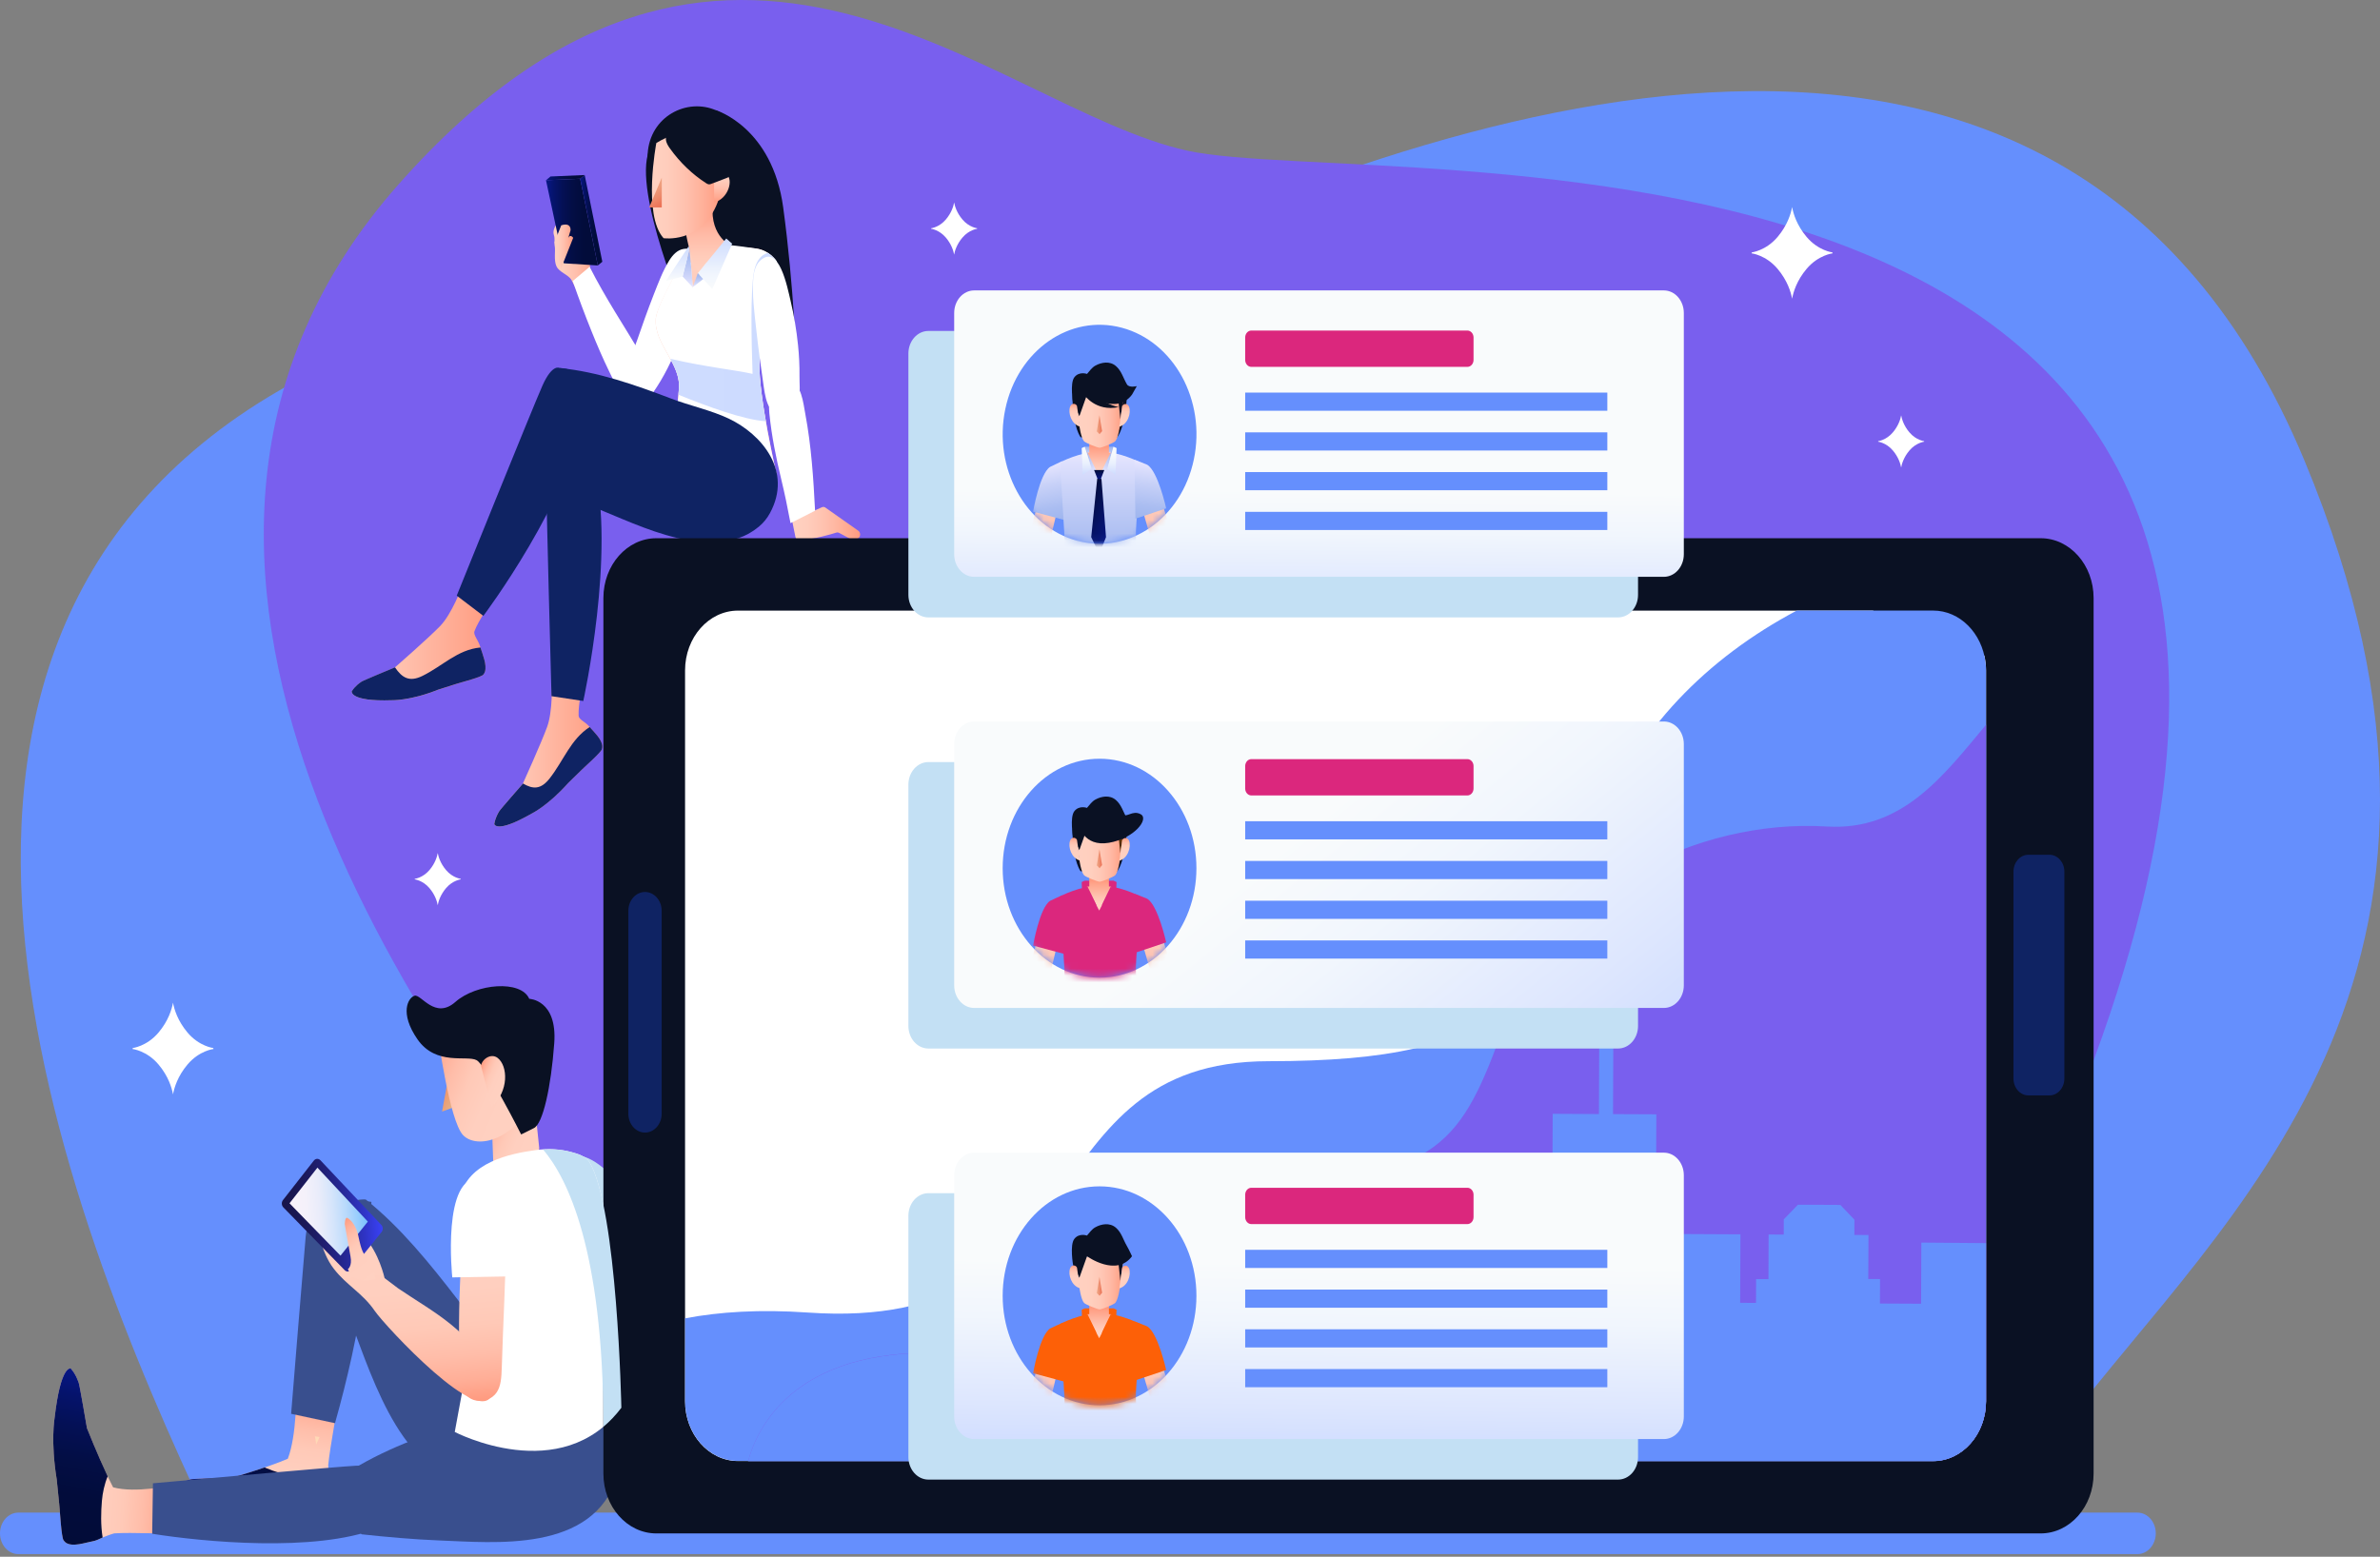 <svg width="350" height="229" viewBox="0 0 350 229" fill="none" xmlns="http://www.w3.org/2000/svg">
<rect x="0" y="0" width="350" height="229" fill="#808080" stroke="none"/>
<path d="M338.878 67.72C303.295 -17.743 209.707 17.329 158.543 41.23V209.953H303.433C326.995 178.874 370.514 143.698 338.878 67.72Z" fill="#658FFD"/>
<path d="M52.96 51.557C-25.562 84.636 6.661 171.643 28.619 219.206H183.636V84.509C155.09 62.608 122.768 22.149 52.96 51.557Z" fill="#658FFD"/>
<path d="M174.599 22.164C146.125 15.904 106.732 -27.271 58.604 27.127C10.477 81.524 61.404 152.891 91.369 189.701C91.369 189.701 101.978 197.051 118.668 205.558H277.237C289.279 194.007 299.802 177.896 307.889 155.973C361.873 9.568 203.072 28.425 174.599 22.164Z" fill="#795FEE"/>
<path d="M85.494 37.416L81.724 33.148C81.724 33.148 81.235 33.924 81.447 34.544C81.658 35.163 81.466 35.678 81.585 36.26C81.704 36.834 81.42 38.304 81.836 39.185C82.252 40.073 83.606 40.394 84.054 41.215C84.503 42.035 85.342 43.841 85.342 43.841L87.989 41.931L86.735 39.558C86.735 39.558 87.032 36.431 85.507 34.812L85.494 37.416Z" fill="url(#paint0_linear_6_82)"/>
<path d="M105.312 16.224C105.312 16.224 113.571 18.717 115.175 30.507C116.779 42.304 117.123 53.497 117.123 53.497L101.008 46.886C101.008 46.886 92.993 28.171 95.462 22.149C97.944 16.142 105.312 16.224 105.312 16.224Z" fill="#0A1123"/>
<path d="M93.693 59.496C93.7 59.496 93.713 59.496 93.719 59.504C94.003 59.549 94.294 59.452 94.544 59.288C95.126 58.9 95.693 58.258 96.103 57.661C97.601 55.497 98.803 53.079 99.767 50.565C100.559 48.505 101.219 46.371 101.727 44.199C102.17 42.304 103.965 36.021 100.48 36.626C99.608 36.775 98.922 37.506 98.433 38.289C97.476 39.827 96.809 41.625 96.136 43.334C95.271 45.543 94.472 47.789 93.7 50.035C92.788 52.676 90.94 56.415 92.967 58.997C93.165 59.243 93.416 59.444 93.693 59.496Z" fill="white"/>
<path d="M93.389 59.795C94.386 59.862 95.198 58.683 95.515 57.751C95.852 56.758 95.957 55.534 95.561 54.542C95.244 53.751 94.796 53.012 94.366 52.288C91.778 47.946 89.012 43.804 86.708 39.245L84.226 41.342C85.078 43.827 86.002 46.274 86.979 48.699C87.784 50.699 88.629 52.676 89.567 54.602C90.3 56.102 91.105 57.945 92.247 59.109C92.478 59.34 92.822 59.639 93.119 59.736C93.211 59.773 93.303 59.788 93.389 59.795Z" fill="white"/>
<path d="M82.906 38.73L87.91 39.05L85.322 26.29L80.291 26.514L82.906 38.73Z" fill="url(#paint1_linear_6_82)"/>
<path d="M88.576 38.506L87.91 39.05L85.322 26.29L85.982 25.746L88.576 38.506Z" fill="url(#paint2_linear_6_82)"/>
<path d="M85.982 25.746L80.952 25.962L80.291 26.514L85.322 26.29L85.982 25.746Z" fill="url(#paint3_linear_6_82)"/>
<path d="M82.536 33.148L81.546 35.633L82.523 39.446L84.292 34.984C84.292 34.984 83.889 34.372 83.572 34.984L83.903 33.887C83.903 33.887 84.048 32.656 82.536 33.148Z" fill="url(#paint4_linear_6_82)"/>
<path d="M79.565 62.698C84.88 61.37 90.465 61.399 95.905 61.578C98.605 61.668 101.78 61.273 104.474 61.586C109.577 62.183 115.248 65.817 113.796 72.794C113.611 73.674 113.281 74.503 112.819 75.234C107.398 83.823 95.509 77.965 88.801 75.219C85.89 74.025 82.985 72.764 80.139 71.369C76.799 66.645 79.565 62.698 79.565 62.698Z" fill="#0F2363"/>
<path d="M71.314 98.806C71.644 97.739 70.898 96.113 70.607 95.098C70.343 94.172 69.577 93.404 69.775 92.859C70.35 91.27 72.205 88.695 72.205 88.695L67.907 86.39C67.907 86.39 66.435 90.322 64.745 92.076C63.055 93.829 58.07 98.187 58.07 98.187C58.07 98.187 53.39 100.112 53.152 100.291C52.921 100.47 52.32 100.799 51.733 101.702C51.733 101.702 51.403 103.231 57.621 103.015C57.621 103.015 60.341 103.112 64.402 101.47C65.293 101.187 66.184 100.903 67.075 100.62C67.993 100.329 70.766 99.627 71.083 99.247C71.195 99.09 71.274 98.948 71.314 98.806Z" fill="url(#paint5_linear_6_82)"/>
<path d="M67.068 100.612C66.177 100.896 65.285 101.179 64.394 101.463C60.334 103.097 57.614 103.008 57.614 103.008C51.395 103.224 51.725 101.694 51.725 101.694C52.319 100.791 52.913 100.463 53.145 100.284C53.376 100.105 58.063 98.18 58.063 98.18L58.083 98.165C59.139 99.739 60.222 100.351 62.097 99.441C65.087 97.986 67.266 95.561 70.653 95.247C70.969 96.269 71.63 97.792 71.313 98.814C71.267 98.956 71.194 99.097 71.075 99.239C70.765 99.62 67.986 100.321 67.068 100.612Z" fill="#0F2363"/>
<path d="M88.57 109.723C88.471 108.649 87.243 107.589 86.623 106.843C86.061 106.171 85.117 105.858 85.091 105.291C85.012 103.649 85.692 100.575 85.692 100.575L81.15 100.56C81.15 100.56 81.295 104.634 80.463 106.925C79.631 109.223 76.891 115.275 76.891 115.275C76.891 115.275 73.538 119.088 73.399 119.349C73.26 119.61 72.864 120.17 72.68 121.222C72.68 121.222 72.95 122.7 78.238 119.648C78.238 119.648 80.621 118.476 83.54 115.193C84.206 114.536 84.873 113.887 85.546 113.23C86.233 112.559 88.379 110.678 88.517 110.201C88.57 110.022 88.583 109.865 88.57 109.723Z" fill="url(#paint6_linear_6_82)"/>
<path d="M85.553 113.23C84.886 113.887 84.219 114.536 83.546 115.193C80.628 118.476 78.245 119.648 78.245 119.648C72.95 122.692 72.686 121.222 72.686 121.222C72.871 120.17 73.267 119.61 73.405 119.349C73.544 119.088 76.898 115.275 76.898 115.275L76.904 115.252C78.383 116.126 79.538 116.155 80.832 114.506C82.892 111.88 83.902 108.775 86.715 106.947C87.355 107.686 88.477 108.701 88.57 109.723C88.583 109.865 88.57 110.022 88.517 110.201C88.385 110.678 86.239 112.559 85.553 113.23Z" fill="#0F2363"/>
<path d="M108.686 19.456C109.069 20.187 109.326 21 109.432 21.851C109.986 26.433 107.649 29.261 106.118 33.171C105.946 33.618 105.774 34.096 105.418 34.372C104.791 34.872 103.305 34.506 102.625 34.103C100.665 32.939 98.796 31.492 97.397 29.552C95.997 27.611 95.099 25.127 95.244 22.627C95.575 17.112 101.028 14.351 105.312 16.232C106.712 16.844 107.933 18 108.686 19.456Z" fill="#0A1123"/>
<path d="M116.502 76.659L116.945 76.391C116.965 76.376 116.984 76.368 117.004 76.361L120.873 74.615C121.038 74.54 121.229 74.555 121.381 74.667L126.227 78.077C126.313 78.137 126.379 78.219 126.425 78.316C126.61 78.711 126.392 79.196 126.002 79.256L125.388 79.346C125.276 79.36 125.171 79.346 125.072 79.286L123.388 78.383C123.263 78.316 123.131 78.301 122.999 78.346C122.272 78.577 119.691 79.346 117.545 79.48C117.275 79.495 117.031 79.278 116.971 78.98L116.502 76.659Z" fill="url(#paint7_linear_6_82)"/>
<path d="M96.44 46.841C96.618 44.744 101.391 36.648 101.391 36.648L107.735 36.282C108.349 36.32 110.336 36.432 111.234 36.566C113.202 36.857 114.166 38.387 114.166 38.387C114.166 38.387 111.822 48.319 111.683 53.385C111.545 58.452 114.185 69.675 114.185 69.675L98.447 66.638C99.549 61.571 99.826 57.362 99.826 57.362C100.275 53.505 96.116 50.647 96.44 46.841Z" fill="url(#paint8_linear_6_82)"/>
<path d="M107.735 36.282C107.735 36.282 104.362 34.962 104.824 30.134L100.909 34.544C100.909 34.544 101.701 38.745 102.612 39.819C102.612 39.812 105.015 40.685 107.735 36.282Z" fill="url(#paint9_linear_6_82)"/>
<path d="M81.546 64.809C81.546 64.809 80.304 64.705 80.291 68.436C80.278 72.167 81.103 102.411 81.103 102.411L85.777 103.119C85.777 103.119 90.616 81.286 87.316 68.272C87.316 68.264 86.094 62.481 81.546 64.809Z" fill="#0F2363"/>
<path d="M96.519 21.038C96.519 21.038 94.499 31.611 97.582 35.036C97.582 35.036 102.843 35.835 105.319 30.29C107.795 24.753 104.408 16.18 96.519 21.038Z" fill="url(#paint10_linear_6_82)"/>
<path d="M105.015 26.53C105.015 26.53 105.893 25.023 106.87 25.709C107.847 26.395 107.174 29.216 105.015 29.783V26.53Z" fill="url(#paint11_linear_6_82)"/>
<path d="M97.318 26.134V30.514H95.469L97.318 26.134Z" fill="url(#paint12_linear_6_82)"/>
<path d="M96.44 46.841C96.618 44.744 100.757 37.708 100.757 37.708L101.589 38.67L101.873 42.252L103.761 38.804L107.57 36.088C108.184 36.126 110.343 36.431 111.241 36.566C113.208 36.857 114.172 38.387 114.172 38.387C114.172 38.387 111.828 48.319 111.69 53.385C111.551 58.452 114.192 69.675 114.192 69.675L98.453 66.638C99.556 61.571 99.833 57.362 99.833 57.362C100.275 53.505 96.116 50.647 96.44 46.841Z" fill="white"/>
<path d="M99.82 57.355C100.018 55.699 99.357 54.221 98.572 52.781C104.025 54.035 107.946 54.385 110.673 54.997C110.508 50.363 110.343 42.827 110.878 39.998C111.056 39.066 111.432 38.081 112.178 37.558C112.442 37.372 112.693 37.252 112.917 37.2C113.756 37.737 114.172 38.394 114.172 38.394C114.172 38.394 111.828 48.326 111.69 53.393C111.63 55.572 112.086 58.892 112.62 61.967C109.438 61.78 103.926 59.765 99.767 58.064C99.806 57.609 99.82 57.362 99.82 57.355Z" fill="url(#paint13_linear_6_82)"/>
<path d="M116.218 60.847C116.879 60.437 117.308 59.631 117.479 58.81C117.71 57.661 117.559 56.467 117.572 55.311C117.592 53.803 117.512 52.296 117.361 50.796C117.136 48.565 116.76 46.349 116.245 44.177C115.789 42.282 114.568 35.827 111.815 38.32C111.128 38.939 110.858 39.961 110.779 40.916C110.581 43.401 110.944 46.005 111.214 48.468C111.525 51.303 111.908 54.132 112.323 56.952C112.488 58.064 112.687 59.258 113.307 60.176C113.908 61.071 114.845 61.332 115.789 61.049C115.948 60.997 116.086 60.929 116.218 60.847Z" fill="white"/>
<path d="M119.863 75.129C119.625 70.383 119.308 65.57 118.43 60.907C118.133 59.332 117.849 56.28 116.054 56.079C114.872 55.944 113.928 56.75 113.413 57.9C113.056 58.691 113.056 59.959 113.142 60.825C113.479 64.19 114.126 67.339 114.911 70.6C115.149 71.592 115.374 72.585 115.585 73.585C115.657 73.921 116.252 76.957 116.252 76.957L119.863 75.129Z" fill="white"/>
<path d="M82.305 54.139C87.91 54.683 93.403 56.616 98.711 58.638C101.345 59.645 104.586 60.354 107.154 61.571C112.02 63.877 116.595 69.294 113.228 75.48C112.806 76.263 112.244 76.942 111.591 77.48C103.867 83.852 93.779 74.196 87.93 69.279C85.388 67.145 82.879 64.951 80.463 62.638C78.483 56.982 82.305 54.139 82.305 54.139Z" fill="#0F2363"/>
<path d="M82.305 54.139C82.305 54.139 81.235 53.422 79.757 56.758C78.278 60.093 67.167 87.621 67.167 87.621L71.082 90.598C71.082 90.598 83.982 73.45 86.127 60.131C86.127 60.131 87.296 54.333 82.305 54.139Z" fill="#0F2363"/>
<path d="M98.09 19.687C97.971 19.948 97.905 20.239 97.931 20.537C97.971 21.03 98.248 21.455 98.519 21.836C99.991 23.895 101.807 25.641 103.84 26.947C103.965 27.029 104.097 27.104 104.236 27.119C104.375 27.134 104.513 27.081 104.645 27.029C105.378 26.753 106.104 26.47 106.837 26.193C106.996 26.134 107.161 26.067 107.26 25.917C107.339 25.798 107.359 25.641 107.379 25.492C107.484 24.552 107.524 23.597 107.484 22.649C107.431 21.254 107.194 19.784 106.382 18.731C105.596 17.702 104.355 17.209 103.153 17.202C101.615 17.194 99.621 17.873 98.479 19.097C98.327 19.261 98.189 19.463 98.09 19.687Z" fill="#0A1123"/>
<path d="M101.866 42.252L100.387 40.677L101.384 36.648C101.384 36.641 101.939 42.155 101.866 42.252Z" fill="url(#paint14_linear_6_82)"/>
<path d="M101.384 36.641L100.387 40.678L97.925 41.327L101.279 36.215L101.384 36.641Z" fill="url(#paint15_linear_6_82)"/>
<path d="M107.669 35.85L104.751 42.521L102.619 40.185L106.804 35.081L107.669 35.85Z" fill="url(#paint16_linear_6_82)"/>
<path d="M102.619 40.185L101.866 42.252L103.411 41.051L102.619 40.185Z" fill="url(#paint17_linear_6_82)"/>
<path fill-rule="evenodd" clip-rule="evenodd" d="M269.506 37.133C269.506 37.133 267.407 36.902 265.677 34.85C264.232 33.133 263.723 31.439 263.545 30.454C263.367 31.439 262.858 33.141 261.413 34.85C259.683 36.902 257.583 37.133 257.583 37.133L257.636 37.2L257.583 37.267C257.583 37.267 259.683 37.499 261.413 39.551C262.858 41.267 263.367 42.961 263.545 43.946C263.723 42.961 264.232 41.259 265.677 39.551C267.407 37.499 269.506 37.267 269.506 37.267L269.454 37.2L269.506 37.133Z" fill="white"/>
<path fill-rule="evenodd" clip-rule="evenodd" d="M282.974 64.899C282.974 64.899 281.779 64.765 280.795 63.601C279.97 62.623 279.686 61.66 279.581 61.101C279.482 61.66 279.191 62.623 278.366 63.601C277.382 64.765 276.187 64.899 276.187 64.899L276.214 64.936L276.187 64.974C276.187 64.974 277.382 65.108 278.366 66.272C279.191 67.249 279.475 68.212 279.581 68.772C279.68 68.212 279.97 67.249 280.795 66.272C281.779 65.108 282.974 64.974 282.974 64.974L282.948 64.936L282.974 64.899Z" fill="white"/>
<path fill-rule="evenodd" clip-rule="evenodd" d="M67.768 129.281C67.768 129.281 66.573 129.147 65.589 127.983C64.764 127.005 64.48 126.043 64.374 125.483C64.275 126.043 63.985 127.005 63.16 127.983C62.176 129.147 60.981 129.281 60.981 129.281L61.008 129.318L60.981 129.356C60.981 129.356 62.176 129.49 63.16 130.654C63.985 131.632 64.269 132.594 64.374 133.154C64.474 132.594 64.764 131.632 65.589 130.654C66.573 129.49 67.768 129.356 67.768 129.356L67.741 129.318L67.768 129.281Z" fill="white"/>
<path fill-rule="evenodd" clip-rule="evenodd" d="M143.709 33.581C143.709 33.581 142.514 33.447 141.53 32.283C140.705 31.305 140.421 30.343 140.315 29.783C140.216 30.343 139.926 31.305 139.101 32.283C138.117 33.447 136.922 33.581 136.922 33.581L136.948 33.618L136.922 33.656C136.922 33.656 138.117 33.79 139.101 34.954C139.926 35.931 140.21 36.894 140.315 37.454C140.414 36.894 140.705 35.931 141.53 34.954C142.514 33.79 143.709 33.656 143.709 33.656L143.682 33.618L143.709 33.581Z" fill="white"/>
<path fill-rule="evenodd" clip-rule="evenodd" d="M31.405 154.175C31.405 154.175 29.305 153.943 27.576 151.891C26.13 150.175 25.622 148.481 25.443 147.496C25.265 148.481 24.757 150.182 23.311 151.891C21.581 153.943 19.482 154.175 19.482 154.175L19.535 154.242L19.482 154.309C19.482 154.309 21.581 154.54 23.311 156.592C24.757 158.309 25.265 160.002 25.443 160.987C25.622 160.002 26.13 158.301 27.576 156.592C29.305 154.54 31.405 154.309 31.405 154.309L31.352 154.242L31.405 154.175Z" fill="white"/>
<path d="M314.32 228.615H2.7C1.208 228.615 0 227.25 0 225.563C0 223.877 1.208 222.511 2.7 222.511H314.326C315.818 222.511 317.026 223.877 317.026 225.563C317.02 227.25 315.812 228.615 314.32 228.615Z" fill="#658FFD"/>
<path d="M53.785 176.448C58.901 180.53 63.219 185.88 67.319 191.193C69.352 193.834 75.465 204.766 77.334 207.572C80.866 212.877 79.209 212.795 72.904 216.601C72.105 217.086 71.234 217.385 70.329 217.482C59.733 218.698 54.841 203.005 51.659 194.566C50.279 190.902 48.781 186.372 47.606 182.619C48.523 175.933 53.785 176.448 53.785 176.448Z" fill="#394F8E"/>
<path d="M96.36 209.997C96.499 209.609 96.631 209.244 96.769 208.863C95.515 208.11 94.228 207.431 92.92 206.811C92.815 207.341 92.736 207.736 92.696 207.938L92.089 208.707C91.594 209.229 91.098 209.744 90.603 210.266C90.286 210.602 89.969 210.93 89.646 211.266C89.25 211.684 88.992 212.176 88.504 212.497C88.081 212.781 87.613 212.975 87.17 213.206C87.098 213.243 87.018 213.288 86.985 213.37C86.933 213.49 86.985 213.631 87.032 213.758C87.137 214.049 87.263 214.355 87.494 214.519C87.626 214.616 87.778 214.654 87.923 214.698C88.147 214.758 88.385 214.818 88.609 214.796C88.841 214.773 88.946 214.639 89.138 214.534C89.454 214.363 89.87 214.325 90.214 214.221C90.154 214.243 90.088 215.072 90.075 215.154C90.016 215.557 89.969 215.93 90.042 216.348C90.049 216.385 90.055 216.43 90.088 216.46C90.115 216.489 90.154 216.489 90.187 216.497C90.339 216.527 90.445 216.661 90.583 216.713C90.729 216.765 90.874 216.706 91.019 216.751C91.171 216.795 91.29 216.945 91.422 217.042C91.64 217.213 91.891 217.265 92.141 217.303C92.273 217.325 92.379 217.333 92.491 217.422C92.597 217.512 92.683 217.631 92.815 217.683C92.987 217.75 93.132 217.609 93.284 217.542C93.488 217.452 93.587 217.624 93.772 217.676C93.957 217.728 94.109 217.549 94.221 217.385C94.65 216.758 95.35 216.064 95.627 215.333C95.878 214.661 95.858 213.654 95.957 212.923C96.089 211.945 96.221 210.967 96.36 209.983V209.997Z" fill="url(#paint18_linear_6_82)"/>
<path d="M102.546 189.962C102.837 190.402 103.061 190.887 103.153 191.41C103.332 192.402 103.008 193.38 102.685 194.29C101.45 197.775 100.117 201.2 98.691 204.58C97.978 206.266 97.08 208.595 96.301 210.236L92.399 208.453C92.399 208.453 95.905 197.446 97.218 191.507C97.463 190.41 97.76 189.216 98.585 188.626C99.813 187.746 100.645 187.82 101.78 189.029C102.064 189.313 102.322 189.626 102.546 189.962Z" fill="url(#paint19_linear_6_82)"/>
<path d="M94.168 214.452C93.772 214.131 93.627 214.407 93.627 214.407L93.277 216.019C93.284 215.795 93.29 215.571 93.297 215.348C93.323 214.489 93.389 214.676 93.416 213.81C93.416 213.81 92.518 213.273 92.373 214.325L92.274 212.616C92.274 212.616 91.297 211.437 89.923 212.602C89.923 212.602 89.686 215.751 89.725 216.168C89.745 216.362 89.785 216.571 89.93 216.691C90.095 216.825 90.339 216.788 90.511 216.907C90.749 217.064 90.788 217.467 91.052 217.571C91.244 217.646 91.475 217.534 91.66 217.623C91.831 217.706 91.904 217.944 92.069 218.034C92.214 218.116 92.406 218.071 92.551 218.146C92.617 218.176 92.67 218.22 92.729 218.25C92.855 218.31 93.073 218.28 93.191 218.161C93.251 218.138 93.31 218.108 93.383 218.071C94.36 217.526 94.564 214.773 94.168 214.452Z" fill="url(#paint20_linear_6_82)"/>
<path d="M99.417 194.663C98.354 194.454 97.443 193.521 96.525 192.499C94.287 189.999 92.016 187.544 89.758 185.074C88.755 183.977 87.745 182.873 86.748 181.761C84.714 179.485 81.684 176.187 83.935 172.717C84.45 171.926 85.685 171.583 86.47 171.65C87.058 171.702 87.659 172.008 88.24 172.456C89.474 173.396 90.643 174.956 91.56 175.933C93.449 177.948 95.304 180.008 97.106 182.134C98.268 183.5 99.41 184.888 100.499 186.335C101.397 187.529 102.632 188.925 103.054 190.477C103.51 192.133 102.44 193.603 101.298 194.275C100.605 194.67 99.991 194.767 99.417 194.663Z" fill="url(#paint21_linear_6_82)"/>
<path d="M87.309 186.029C85.163 182.671 79.261 175.65 82.674 171.172C86.451 166.218 94.545 178.537 94.545 178.537L87.309 186.029Z" fill="#C3E0F4"/>
<path d="M50.861 216.765C56.3 213.243 62.407 211.079 68.402 209.124C71.379 208.154 82.728 206.505 85.764 205.781C91.515 204.408 90.749 206.065 91.138 214.139C91.184 215.161 91.059 216.183 90.762 217.146C87.263 228.518 72.614 226.899 64.5 226.6C60.974 226.466 56.716 226.086 53.204 225.705C48.22 221.937 50.861 216.765 50.861 216.765Z" fill="#394F8E"/>
<path d="M48.748 219.325C48.755 218.735 48.603 218.116 48.497 217.526C48.464 217.355 48.253 215.728 48.266 215.549C48.504 212.967 49.811 205.953 49.811 205.953L43.552 204.841C43.552 204.841 43.665 211.124 42.325 214.586H42.331C39.34 215.877 34.092 217.392 34.092 217.392C34.092 217.392 28.368 217.511 28.058 217.608C27.748 217.705 26.988 217.81 26.051 218.541C26.051 218.541 25.193 220.071 32.019 222.451C32.019 222.451 34.944 223.697 39.902 223.63C40.965 223.697 42.027 223.764 43.09 223.832C44.18 223.899 47.434 224.309 47.896 224.026C48.075 223.914 48.207 223.794 48.299 223.66C49.005 222.638 48.728 220.556 48.748 219.325Z" fill="url(#paint22_linear_6_82)"/>
<path d="M46.312 211.281C46.391 211.684 46.451 212.094 46.497 212.504C46.668 212.139 46.834 211.773 46.992 211.4L46.312 211.281Z" fill="#FFD9B6"/>
<path d="M48.497 217.526C48.477 217.429 48.398 216.84 48.338 216.332C48.081 216.437 47.823 216.541 47.579 216.631C44.714 217.713 41.842 217.086 39.076 215.937C39.023 215.914 38.977 215.892 38.931 215.862C36.468 216.705 34.098 217.392 34.098 217.392C34.098 217.392 28.374 217.511 28.064 217.608C27.754 217.705 26.995 217.81 26.057 218.541C26.057 218.541 25.199 220.071 32.025 222.451C32.025 222.451 34.95 223.697 39.908 223.63C40.971 223.697 42.034 223.764 43.096 223.831C44.186 223.899 47.441 224.309 47.903 224.026C48.081 223.914 48.213 223.794 48.305 223.66C49.012 222.638 48.741 220.556 48.761 219.324C48.754 218.735 48.609 218.123 48.497 217.526Z" fill="url(#paint23_linear_6_82)"/>
<path d="M50.537 176.396C50.517 176.396 50.504 176.396 50.484 176.396C47.639 176.299 45.223 178.724 44.952 181.925C44.285 189.76 43.348 201.356 42.813 207.975L49.263 209.355C51.111 202.826 52.61 196.11 53.581 189.327C54.003 186.38 54.439 181.53 54.538 178.545C54.558 177.993 54.591 177.403 54.617 176.799C53.303 176.597 51.957 176.448 50.537 176.396Z" fill="#394F8E"/>
<path d="M65.899 158.659L67.094 162.74L65.008 163.516L65.899 158.659Z" fill="url(#paint24_linear_6_82)"/>
<path d="M72.211 162.569C72.277 163.905 72.567 171.74 72.567 171.74C73.34 172.59 76.806 172.628 78.165 171.113C79.248 169.912 79.301 168.904 79.301 168.904L78.113 157.517L72.211 162.569Z" fill="url(#paint25_linear_6_82)"/>
<path d="M77.03 148.906L77.684 152.943L78.674 159.107L78.951 160.838C75.894 167.874 70.144 169.083 68.111 166.994C66.078 164.905 64.374 152.13 64.374 152.13L77.03 148.906Z" fill="url(#paint26_linear_6_82)"/>
<path d="M76.641 166.882C76.641 166.882 71.511 156.711 70.079 155.95C68.646 155.189 64.13 156.823 61.397 152.891C58.703 149.01 60.024 146.757 60.968 146.473C61.912 146.19 63.965 150.048 66.976 147.384C70.039 144.675 76.621 144.115 77.829 146.929C77.829 146.929 81.982 147.048 81.506 153.473C81.037 159.898 79.836 165.367 78.496 165.957L76.641 166.882Z" fill="#0A1123"/>
<path d="M73.188 155.629C74.693 156.793 74.878 160.524 72.277 162.808L70.745 156.793C70.831 155.846 72.197 154.861 73.188 155.629Z" fill="url(#paint27_linear_6_82)"/>
<path d="M78.865 169.173C74.95 169.695 68.797 170.993 67.662 176.09C67.055 178.806 67.14 181.716 67.576 184.455C67.913 186.604 68.223 188.76 68.454 190.939C68.837 194.611 69.286 198.745 68.401 202.364L66.876 210.646C66.876 210.646 82.543 218.847 91.376 207.08C91.376 207.08 90.815 177.784 86.675 170.919C86.174 170.083 84.906 169.71 84.12 169.494C82.364 169.008 80.608 168.941 78.865 169.173Z" fill="white"/>
<path d="M46.694 180.298C46.694 180.298 47.117 184.089 49.078 186.626C51.045 189.163 53.283 190.171 55.125 192.857C56.571 194.969 70.969 210.579 72.435 204.886C72.626 204.14 72.389 203.349 72.131 202.625C69.689 195.894 63.734 193.051 58.532 189.507L56.558 188.014C56.558 188.014 55.699 184.179 53.62 182.067L46.694 180.298Z" fill="url(#paint28_linear_6_82)"/>
<path d="M46.153 170.725L41.611 176.538C41.367 176.851 41.393 177.321 41.664 177.605L50.695 186.85C50.973 187.134 51.395 187.111 51.646 186.798L56.109 181.239C56.353 180.933 56.34 180.463 56.069 180.179L47.124 170.68C46.84 170.382 46.404 170.404 46.153 170.725Z" fill="url(#paint29_linear_6_82)"/>
<path d="M42.575 177.008L50.075 184.709L54.095 179.702L46.681 171.762L42.575 177.008Z" fill="url(#paint30_linear_6_82)"/>
<path d="M51.157 186.701C51.157 186.701 51.818 186.253 51.547 184.843C51.276 183.432 50.702 180.104 50.702 180.104C50.702 180.104 50.709 178.918 51.124 179.179C51.54 179.44 52.438 180.179 52.788 182.238C52.788 182.238 53.151 184.014 53.554 184.47C53.957 184.925 55.013 186.163 55.205 188.126C55.211 188.126 52.247 189.253 51.157 186.701Z" fill="url(#paint31_linear_6_82)"/>
<path d="M73.056 204.804C73.663 203.886 73.749 202.595 73.789 201.229C73.888 197.901 74.033 194.588 74.165 191.268C74.224 189.79 74.277 188.305 74.323 186.828C74.416 183.806 74.594 179.366 71.095 178.642C70.296 178.478 69.266 179.142 68.771 179.761C68.402 180.224 68.171 180.866 68.025 181.589C67.722 183.127 67.814 185.029 67.748 186.365C67.616 189.104 67.524 191.857 67.504 194.611C67.491 196.379 67.504 198.155 67.583 199.931C67.649 201.394 67.609 203.237 68.204 204.602C68.837 206.057 70.402 206.281 71.557 205.908C72.257 205.677 72.732 205.289 73.056 204.804Z" fill="url(#paint32_linear_6_82)"/>
<path d="M76.324 187.731C75.842 183.627 75.855 173.941 70.659 173.337C64.909 172.672 66.513 187.91 66.513 187.91L76.324 187.731Z" fill="white"/>
<path d="M13.6 226.743C14.115 226.654 14.63 226.378 15.125 226.154C15.263 226.087 16.65 225.572 16.808 225.564C19.099 225.393 25.437 225.654 25.437 225.654L25.344 218.498C25.344 218.498 19.885 219.692 16.637 218.789V218.796C15.006 215.685 12.788 210.096 12.788 210.096C12.788 210.096 11.712 203.738 11.573 203.41C11.434 203.081 11.216 202.253 10.418 201.328C10.418 201.328 8.939 200.626 8.021 208.64C8.021 208.64 7.434 212.11 8.338 217.617C8.457 218.811 8.582 220.005 8.701 221.199C8.827 222.423 9.025 226.116 9.348 226.587C9.474 226.766 9.599 226.892 9.731 226.975C10.754 227.586 12.524 226.93 13.6 226.743Z" fill="url(#paint33_linear_6_82)"/>
<path d="M15.092 226.168C14.795 224.362 14.848 222.399 14.986 220.78C15.085 219.623 15.356 218.317 15.838 217.176C14.366 214.064 12.788 210.087 12.788 210.087C12.788 210.087 11.712 203.729 11.573 203.401C11.434 203.073 11.216 202.244 10.418 201.319C10.418 201.319 8.939 200.618 8.021 208.632C8.021 208.632 7.434 212.102 8.338 217.609C8.457 218.803 8.582 219.996 8.701 221.19C8.827 222.414 9.025 226.108 9.348 226.578C9.474 226.757 9.599 226.884 9.731 226.966C10.741 227.585 12.51 226.929 13.586 226.735C14.101 226.653 14.603 226.391 15.092 226.168Z" fill="url(#paint34_linear_6_82)"/>
<path d="M22.38 225.623C29.847 226.802 46.239 228.406 55.495 224.832C56.954 224.272 58.512 222.601 58.677 220.788C58.802 219.392 58.287 217.34 57.224 216.489C56.346 215.788 53.428 215.557 52.412 215.609C49.533 215.758 31.167 217.415 22.492 218.198L22.38 225.623Z" fill="#394F8E"/>
<path d="M300.099 79.174H96.519C92.221 79.174 88.735 83.114 88.735 87.972V216.773C88.735 221.631 92.221 225.571 96.519 225.571H154.899H300.099C304.397 225.571 307.883 221.631 307.883 216.773V87.972C307.883 83.114 304.397 79.174 300.099 79.174Z" fill="#0A1123"/>
<path d="M275.408 89.822H108.527C104.23 89.822 100.744 93.762 100.744 98.62V206.125C100.744 210.983 104.23 214.923 108.527 214.923H284.281C288.579 214.923 292.065 210.983 292.065 206.125V98.62C292.065 97.874 291.972 97.15 291.821 96.456C286.618 94.217 281.126 91.979 275.408 89.822Z" fill="white"/>
<path d="M292.065 98.62C292.065 98.254 292.038 97.904 291.999 97.545C291.992 97.516 291.992 97.486 291.986 97.448C291.477 93.143 288.229 89.815 284.281 89.815H264.238C251.107 96.762 240.353 107.53 235.547 121.013C226.39 146.72 222.224 156.107 186.548 156.107C150.871 156.107 162.319 196.104 118.82 193.081C111.742 192.589 105.788 192.969 100.75 193.932V206.11C100.75 210.968 104.236 214.908 108.534 214.908H284.281C288.579 214.908 292.065 210.968 292.065 206.11V110.798V98.62Z" fill="#658FFD"/>
<path d="M284.281 214.923C288.579 214.923 292.065 210.983 292.065 206.125V106.619C285.819 114.074 279.785 122.267 268.628 121.581C249.437 120.402 228.126 131.378 221.775 149.197C215.431 167.017 212.546 173.516 187.815 173.516C163.091 173.516 171.027 201.237 140.876 199.141C117.519 197.514 111.531 209.461 110.013 214.923H284.281Z" fill="#795FEE"/>
<path d="M282.552 182.791L282.512 191.783L276.465 191.753L276.478 188.156L274.748 188.149L274.775 181.672L272.702 181.664L272.708 179.418L270.642 177.247L264.403 177.217L262.324 179.366L262.317 181.612L260.092 181.597L260.066 188.164L258.25 188.156L258.237 191.664L255.907 191.649L255.946 181.575L247.225 181.53L247.186 191.604L243.469 191.581L243.581 163.92L237.21 163.89L237.256 152.495L235.183 152.488L235.137 163.883L228.337 163.845L228.245 186.067L220.99 186.03L220.957 194.395L213.18 194.357L213.265 173.725L188.132 173.591L188.046 194.521L180.6 194.484L180.56 203.476L174.513 203.446L174.526 199.849L172.796 199.842L172.823 193.365L161.091 193.305C160.187 194.133 159.21 194.909 158.134 195.611L158.114 199.857L156.318 199.849L156.338 196.648C152.588 198.573 147.716 199.633 140.87 199.163C117.513 197.536 111.525 209.483 110.006 214.945H284.268C288.566 214.945 292.052 211.005 292.052 206.147V182.866L282.552 182.791Z" fill="#658FFD"/>
<path d="M94.855 166.606C93.502 166.606 92.406 165.367 92.406 163.838V133.982C92.406 132.452 93.502 131.214 94.855 131.214C96.208 131.214 97.304 132.452 97.304 133.982V163.838C97.304 165.36 96.208 166.606 94.855 166.606Z" fill="#0F2363"/>
<path d="M301.387 161.137H298.297C297.082 161.137 296.099 160.025 296.099 158.652V128.222C296.099 126.849 297.082 125.737 298.297 125.737H301.387C302.602 125.737 303.585 126.849 303.585 128.222V158.652C303.585 160.025 302.602 161.137 301.387 161.137Z" fill="#0F2363"/>
<path d="M84.114 169.502C82.695 169.106 81.275 168.994 79.862 169.091C83.5 173.374 88.643 183.926 88.742 209.356C88.742 209.535 88.749 209.699 88.749 209.871C89.673 209.103 90.551 208.177 91.376 207.088C91.376 207.088 90.815 177.792 86.676 170.927C86.167 170.091 84.906 169.718 84.114 169.502Z" fill="#C3E0F4"/>
<path d="M237.95 90.822H136.526C134.902 90.822 133.588 89.337 133.588 87.501V52.005C133.588 50.169 134.902 48.684 136.526 48.684H237.95C239.574 48.684 240.888 50.169 240.888 52.005V87.494C240.894 89.337 239.574 90.822 237.95 90.822Z" fill="#C3E0F4"/>
<path d="M237.95 154.241H136.526C134.902 154.241 133.588 152.756 133.588 150.921V115.424C133.588 113.588 134.902 112.103 136.526 112.103H237.95C239.574 112.103 240.888 113.588 240.888 115.424V150.913C240.894 152.749 239.574 154.241 237.95 154.241Z" fill="#C3E0F4"/>
<path d="M237.95 217.653H136.526C134.902 217.653 133.588 216.168 133.588 214.333V178.843C133.588 177.008 134.902 175.523 136.526 175.523H237.95C239.574 175.523 240.888 177.008 240.888 178.843V214.333C240.894 216.168 239.574 217.653 237.95 217.653Z" fill="#C3E0F4"/>
<path d="M244.684 84.852H143.26C141.636 84.852 140.322 83.367 140.322 81.532V46.042C140.322 44.207 141.636 42.722 143.26 42.722H244.684C246.308 42.722 247.621 44.207 247.621 46.042V81.532C247.621 83.367 246.308 84.852 244.684 84.852Z" fill="url(#paint35_linear_6_82)"/>
<path d="M244.683 148.272H143.26C141.636 148.272 140.322 146.787 140.322 144.952V109.455C140.322 107.619 141.636 106.134 143.26 106.134H244.683C246.308 106.134 247.621 107.619 247.621 109.455V144.944C247.621 146.787 246.308 148.272 244.683 148.272Z" fill="url(#paint36_linear_6_82)"/>
<path d="M244.683 211.692H143.26C141.636 211.692 140.322 210.207 140.322 208.371V172.882C140.322 171.046 141.636 169.561 143.26 169.561H244.683C246.308 169.561 247.621 171.046 247.621 172.882V208.371C247.621 210.199 246.308 211.692 244.683 211.692Z" fill="url(#paint37_linear_6_82)"/>
<path d="M175.567 67.583C177.376 58.928 172.634 50.255 164.976 48.211C157.319 46.167 149.646 51.527 147.838 60.182C146.029 68.837 150.771 77.51 158.429 79.554C166.086 81.597 173.759 76.238 175.567 67.583Z" fill="#658FFD"/>
<mask id="mask0_6_82" style="mask-type:luminance" maskUnits="userSpaceOnUse" x="147" y="47" width="29" height="33">
<path d="M175.567 67.583C177.376 58.928 172.634 50.255 164.976 48.211C157.319 46.167 149.646 51.527 147.838 60.182C146.029 68.837 150.771 77.51 158.429 79.554C166.086 81.597 173.759 76.238 175.567 67.583Z" fill="white"/>
</mask>
<g mask="url(#mask0_6_82)">
<path d="M163.778 65.713H159.507V67.354H163.778V65.713Z" fill="url(#paint38_linear_6_82)"/>
<path d="M153.572 71.175C153.493 71.316 153.433 71.466 153.374 71.622C152.964 72.682 152.667 73.801 152.377 74.913C151.994 76.353 151.618 77.801 151.4 79.293C151.288 80.047 151.222 80.816 151.327 81.577C151.38 81.957 151.479 82.353 151.723 82.614C152.166 83.099 152.912 82.927 153.334 82.435C153.743 81.965 153.895 81.278 154.073 80.651C154.78 78.219 155.301 75.697 155.909 73.227C156.014 72.801 156.12 72.369 156.087 71.928C156.001 70.742 154.582 70.123 153.829 70.846C153.724 70.936 153.638 71.048 153.572 71.175Z" fill="url(#paint39_linear_6_82)"/>
<path d="M154.423 68.682C152.872 69.705 151.928 75.264 151.928 75.264L156.516 76.495L156.232 67.847C156.12 67.862 154.463 68.66 154.423 68.682Z" fill="url(#paint40_linear_6_82)"/>
<path d="M161.798 66.414C161.791 66.414 161.784 66.414 161.778 66.414C161.771 66.414 161.765 66.414 161.758 66.414C158.88 66.436 155.902 68.003 155.902 68.003C155.915 68.242 155.929 68.481 155.942 68.719C156.047 70.563 156.16 72.398 156.265 74.241C156.331 75.368 156.397 76.487 156.463 77.614C156.536 78.816 156.668 79.853 156.351 81.024C156.252 81.382 156.133 81.778 156.272 82.121C156.384 82.39 156.628 82.532 156.859 82.659C157.302 82.897 157.744 83.136 158.206 83.33C160.438 84.248 162.88 83.905 165.204 83.427C165.943 83.278 166.742 83.076 167.244 82.405C167.33 82.293 167.402 82.173 167.435 82.032C167.521 81.711 167.416 81.368 167.323 81.039C167.244 80.756 167.185 80.465 167.138 80.166C166.934 78.845 167.092 77.45 167.171 76.122C167.244 74.853 167.323 73.585 167.396 72.316C167.482 70.883 167.568 69.443 167.653 68.011C167.653 68.003 164.676 66.444 161.798 66.414Z" fill="url(#paint41_linear_6_82)"/>
<path d="M161.646 70.108L163.494 66.571H159.791L161.646 70.108Z" fill="url(#paint42_linear_6_82)"/>
<path d="M161.263 69.376L160.517 68.951L159.573 65.854C159.573 65.854 161.276 69.317 161.263 69.376Z" fill="url(#paint43_linear_6_82)"/>
<path d="M159.573 65.854L160.517 68.944L159.216 69.854L159.071 65.914L159.507 65.713L159.573 65.854Z" fill="url(#paint44_linear_6_82)"/>
<path d="M162.009 69.376L162.854 68.988L163.699 65.854C163.692 65.854 161.996 69.317 162.009 69.376Z" fill="url(#paint45_linear_6_82)"/>
<path d="M163.692 65.854L162.847 68.989L164.049 69.854L164.201 65.914L163.758 65.713L163.692 65.854Z" fill="url(#paint46_linear_6_82)"/>
<path d="M161.659 71.048L162.398 69.138H161.659H161.639H160.893L161.639 71.048V71.1L161.646 71.078L161.659 71.1V71.048Z" fill="url(#paint47_linear_6_82)"/>
<path d="M161.679 81.45L162.649 79.017L161.976 70.421L161.665 70.518L161.355 70.421L160.471 79.017L161.652 81.45V81.48L161.665 81.465L161.679 81.48V81.45Z" fill="url(#paint48_linear_6_82)"/>
<path d="M163.078 64.026H160.187V67.056H163.078V64.026Z" fill="url(#paint49_linear_6_82)"/>
<path d="M165.726 58.034C165.726 58.034 165.633 62.414 164.306 64.325H158.919C158.919 64.325 157.889 63.063 157.731 59.026C157.731 59.026 157.493 56.579 159.097 56.295C160.702 56.019 164.953 55.116 165.726 58.034Z" fill="#0A1123"/>
<path d="M161.705 57.684L158.272 58.474C158.272 58.474 158.596 64.026 159.421 64.914C159.632 65.145 161.349 65.854 161.712 65.869C162.075 65.854 163.785 65.145 164.002 64.914C164.828 64.026 165.151 58.474 165.151 58.474L161.705 57.684Z" fill="url(#paint50_linear_6_82)"/>
<path d="M164.385 58.169L164.762 61.653L165.276 58.012L164.385 58.169Z" fill="#0A1123"/>
<path d="M166.049 59.862C166.372 60.765 165.851 62.444 164.603 62.765L165.032 59.735C165.211 59.347 165.831 59.273 166.049 59.862Z" fill="url(#paint51_linear_6_82)"/>
<path d="M159.454 58.094C159.454 58.094 161.137 60.601 164.524 59.885C164.524 59.885 161.626 59.37 160.84 57.288L159.454 58.094Z" fill="#0A1123"/>
<path d="M159.857 58.049C159.857 58.049 164.161 61.161 166.472 58.049L167.178 56.803C167.178 56.803 166.042 57.086 165.726 56.542C165.171 55.594 164.94 54.572 164.108 53.848C163.659 53.46 163.111 53.311 162.557 53.34C162.055 53.37 161.547 53.527 161.078 53.788C160.576 54.064 160.246 54.557 159.857 55.005C159.857 55.005 158.708 54.587 158.001 55.489C157.295 56.385 157.817 59.347 157.817 59.347L158.734 61.213L159.857 58.049Z" fill="#0A1123"/>
<path d="M161.685 61.071L161.302 63.466L161.699 63.869L162.068 63.422L161.685 61.071Z" fill="url(#paint52_linear_6_82)"/>
<path d="M157.361 59.84C157.038 60.743 157.559 62.422 158.807 62.743L158.378 59.713C158.2 59.318 157.579 59.243 157.361 59.84Z" fill="url(#paint53_linear_6_82)"/>
<path d="M169.667 70.801C169.753 70.936 169.819 71.085 169.885 71.234C170.347 72.264 170.69 73.361 171.04 74.458C171.489 75.876 171.938 77.301 172.228 78.778C172.374 79.525 172.479 80.286 172.413 81.047C172.38 81.427 172.294 81.83 172.07 82.106C171.647 82.614 170.901 82.487 170.453 82.024C170.023 81.576 169.839 80.905 169.627 80.293C168.809 77.913 168.162 75.42 167.442 72.988C167.317 72.57 167.191 72.145 167.204 71.704C167.231 70.51 168.624 69.809 169.409 70.488C169.502 70.57 169.588 70.675 169.667 70.801Z" fill="url(#paint54_linear_6_82)"/>
<path d="M168.696 68.361C170.294 69.287 171.496 74.786 171.496 74.786L166.973 76.301L166.841 67.645C166.96 67.645 168.657 68.339 168.696 68.361Z" fill="url(#paint55_linear_6_82)"/>
</g>
<path d="M161.699 143.817C169.567 143.817 175.945 136.608 175.945 127.714C175.945 118.821 169.567 111.611 161.699 111.611C153.83 111.611 147.452 118.821 147.452 127.714C147.452 136.608 153.83 143.817 161.699 143.817Z" fill="#658FFD"/>
<mask id="mask1_6_82" style="mask-type:luminance" maskUnits="userSpaceOnUse" x="147" y="111" width="29" height="33">
<path d="M161.699 143.817C169.567 143.817 175.945 136.608 175.945 127.714C175.945 118.821 169.567 111.611 161.699 111.611C153.83 111.611 147.452 118.821 147.452 127.714C147.452 136.608 153.83 143.817 161.699 143.817Z" fill="white"/>
</mask>
<g mask="url(#mask1_6_82)">
<path d="M163.778 129.55H159.507V131.192H163.778V129.55Z" fill="#DB277D"/>
<path d="M153.572 135.012C153.493 135.154 153.433 135.303 153.374 135.46C152.964 136.52 152.667 137.639 152.377 138.751C151.994 140.191 151.618 141.639 151.4 143.131C151.288 143.885 151.222 144.653 151.327 145.414C151.38 145.795 151.479 146.19 151.723 146.452C152.166 146.937 152.912 146.765 153.334 146.272C153.743 145.802 153.895 145.116 154.074 144.489C154.78 142.056 155.302 139.534 155.909 137.064C156.015 136.639 156.12 136.206 156.087 135.766C156.001 134.58 154.582 133.96 153.829 134.684C153.724 134.774 153.638 134.885 153.572 135.012Z" fill="url(#paint56_linear_6_82)"/>
<path d="M154.423 132.52C152.872 133.542 151.928 139.101 151.928 139.101L156.516 140.332L156.232 131.684C156.12 131.706 154.463 132.497 154.423 132.52Z" fill="#DB277D"/>
<path d="M161.798 130.259C161.791 130.259 161.784 130.259 161.778 130.259C161.771 130.259 161.765 130.259 161.758 130.259C158.88 130.281 155.902 131.848 155.902 131.848C155.915 132.087 155.929 132.326 155.942 132.565C156.047 134.408 156.16 136.243 156.265 138.086C156.331 139.213 156.397 140.332 156.463 141.459C156.536 142.661 156.668 143.698 156.351 144.869C156.252 145.228 156.133 145.623 156.272 145.966C156.384 146.235 156.628 146.377 156.859 146.504C157.302 146.742 157.744 146.981 158.206 147.175C160.438 148.093 162.88 147.75 165.204 147.272C165.944 147.123 166.742 146.921 167.244 146.25C167.33 146.138 167.403 146.019 167.436 145.877C167.521 145.556 167.416 145.213 167.323 144.884C167.244 144.601 167.185 144.31 167.138 144.011C166.934 142.69 167.092 141.303 167.171 139.967C167.244 138.698 167.323 137.43 167.396 136.161C167.482 134.729 167.568 133.288 167.653 131.856C167.653 131.841 164.676 130.281 161.798 130.259Z" fill="#DB277D"/>
<path d="M161.646 133.945L163.495 130.408H159.791L161.646 133.945Z" fill="url(#paint57_linear_6_82)"/>
<path d="M161.263 133.214L160.517 132.788L159.573 129.692C159.573 129.692 161.276 133.161 161.263 133.214Z" fill="#DB277D"/>
<path d="M159.573 129.692L160.517 132.788L159.216 133.699L159.071 129.751L159.507 129.55L159.573 129.692Z" fill="#DB277D"/>
<path d="M162.009 133.214L162.854 132.826L163.699 129.692C163.692 129.692 161.996 133.161 162.009 133.214Z" fill="#DB277D"/>
<path d="M163.692 129.692L162.847 132.826L164.049 133.699L164.201 129.751L163.758 129.55L163.692 129.692Z" fill="#DB277D"/>
<path d="M163.078 127.871H160.187V130.9H163.078V127.871Z" fill="url(#paint58_linear_6_82)"/>
<path d="M165.726 121.879C165.726 121.879 165.633 126.259 164.306 128.169H158.919C158.919 128.169 157.889 126.908 157.731 122.871C157.731 122.871 157.493 120.424 159.097 120.14C160.702 119.857 164.953 118.954 165.726 121.879Z" fill="#0A1123"/>
<path d="M161.705 121.521L158.272 122.312C158.272 122.312 158.596 127.863 159.421 128.751C159.632 128.983 161.349 129.692 161.712 129.707C162.075 129.692 163.785 128.983 164.003 128.751C164.828 127.863 165.151 122.312 165.151 122.312L161.705 121.521Z" fill="url(#paint59_linear_6_82)"/>
<path d="M164.385 122.013L164.762 125.491L165.277 121.857L164.385 122.013Z" fill="url(#paint60_linear_6_82)"/>
<path d="M166.049 123.707C166.373 124.61 165.851 126.289 164.603 126.61L165.032 123.58C165.211 123.185 165.831 123.11 166.049 123.707Z" fill="url(#paint61_linear_6_82)"/>
<path d="M159.857 121.887C159.857 121.887 164.161 124.998 166.472 121.887C166.472 121.887 166.043 120.931 165.719 120.379C165.165 119.432 164.933 118.409 164.102 117.685C163.653 117.297 163.105 117.148 162.55 117.178C162.048 117.208 161.54 117.365 161.071 117.626C160.57 117.902 160.24 118.394 159.85 118.842C159.85 118.842 158.701 118.424 157.995 119.327C157.289 120.223 157.81 123.185 157.81 123.185L158.728 125.05L159.857 121.887Z" fill="#0A1123"/>
<path d="M161.685 124.909L161.303 127.304L161.699 127.714L162.068 127.259L161.685 124.909Z" fill="url(#paint62_linear_6_82)"/>
<path d="M157.361 123.677C157.038 124.58 157.559 126.259 158.807 126.58L158.378 123.55C158.2 123.155 157.579 123.08 157.361 123.677Z" fill="url(#paint63_linear_6_82)"/>
<path d="M169.667 134.639C169.753 134.773 169.819 134.923 169.885 135.072C170.347 136.102 170.69 137.199 171.04 138.295C171.489 139.713 171.938 141.138 172.228 142.616C172.374 143.362 172.479 144.123 172.413 144.884C172.38 145.265 172.294 145.668 172.07 145.944C171.648 146.451 170.902 146.325 170.453 145.862C170.023 145.414 169.839 144.743 169.627 144.131C168.809 141.75 168.162 139.258 167.442 136.825C167.317 136.408 167.191 135.982 167.205 135.542C167.231 134.348 168.624 133.647 169.41 134.326C169.502 134.408 169.588 134.52 169.667 134.639Z" fill="url(#paint64_linear_6_82)"/>
<path d="M168.697 132.206C170.294 133.132 171.496 138.631 171.496 138.631L166.973 140.146L166.841 131.49C166.96 131.49 168.657 132.184 168.697 132.206Z" fill="#DB277D"/>
</g>
<mask id="mask2_6_82" style="mask-type:luminance" maskUnits="userSpaceOnUse" x="147" y="111" width="29" height="33">
<path d="M161.699 143.817C169.567 143.817 175.945 136.608 175.945 127.714C175.945 118.821 169.567 111.611 161.699 111.611C153.83 111.611 147.452 118.821 147.452 127.714C147.452 136.608 153.83 143.817 161.699 143.817Z" fill="white"/>
</mask>
<g mask="url(#mask2_6_82)">
<path d="M158.622 121.349C158.622 121.349 159.335 124.618 163.078 123.976C166.822 123.334 169.013 120.476 167.759 119.782C166.505 119.096 165.726 120.402 164.828 119.782C163.93 119.163 158.622 121.349 158.622 121.349Z" fill="#0A1123"/>
</g>
<path d="M161.699 206.722C169.567 206.722 175.945 199.512 175.945 190.619C175.945 181.725 169.567 174.516 161.699 174.516C153.83 174.516 147.452 181.725 147.452 190.619C147.452 199.512 153.83 206.722 161.699 206.722Z" fill="#658FFD"/>
<mask id="mask3_6_82" style="mask-type:luminance" maskUnits="userSpaceOnUse" x="147" y="174" width="29" height="33">
<path d="M161.699 206.722C169.567 206.722 175.945 199.512 175.945 190.619C175.945 181.725 169.567 174.516 161.699 174.516C153.83 174.516 147.452 181.725 147.452 190.619C147.452 199.512 153.83 206.722 161.699 206.722Z" fill="white"/>
</mask>
<g mask="url(#mask3_6_82)">
<path d="M163.778 192.462H159.507V194.104H163.778V192.462Z" fill="#FD6007"/>
<path d="M153.572 197.924C153.493 198.066 153.433 198.215 153.374 198.372C152.964 199.431 152.667 200.551 152.377 201.662C151.994 203.103 151.618 204.55 151.4 206.043C151.288 206.796 151.222 207.565 151.327 208.326C151.38 208.707 151.479 209.102 151.723 209.363C152.166 209.848 152.912 209.677 153.334 209.184C153.743 208.714 153.895 208.027 154.074 207.401C154.78 204.968 155.302 202.446 155.909 199.976C156.015 199.551 156.12 199.118 156.087 198.678C156.001 197.491 154.582 196.872 153.829 197.596C153.724 197.685 153.638 197.797 153.572 197.924Z" fill="url(#paint65_linear_6_82)"/>
<path d="M154.423 195.432C152.872 196.454 151.928 202.013 151.928 202.013L156.516 203.244L156.232 194.596C156.12 194.618 154.463 195.409 154.423 195.432Z" fill="#FD6007"/>
<path d="M161.798 193.164C161.791 193.164 161.784 193.164 161.778 193.164C161.771 193.164 161.765 193.164 161.758 193.164C158.88 193.186 155.902 194.753 155.902 194.753C155.915 194.992 155.929 195.231 155.942 195.469C156.047 197.312 156.16 199.148 156.265 200.991C156.331 202.118 156.397 203.237 156.463 204.364C156.536 205.565 156.668 206.603 156.351 207.774C156.252 208.132 156.133 208.528 156.272 208.871C156.384 209.14 156.628 209.282 156.859 209.408C157.302 209.647 157.744 209.886 158.206 210.08C160.438 210.998 162.88 210.655 165.204 210.177C165.944 210.028 166.742 209.826 167.244 209.155C167.33 209.043 167.403 208.923 167.436 208.782C167.521 208.461 167.416 208.117 167.323 207.789C167.244 207.506 167.185 207.215 167.138 206.916C166.934 205.595 167.092 204.2 167.171 202.872C167.244 201.603 167.323 200.335 167.396 199.066C167.482 197.633 167.568 196.193 167.653 194.76C167.653 194.753 164.676 193.193 161.798 193.164Z" fill="#FD6007"/>
<path d="M161.646 196.857L163.495 193.32H159.791L161.646 196.857Z" fill="url(#paint66_linear_6_82)"/>
<path d="M161.263 196.126L160.517 195.7L159.573 192.604C159.573 192.604 161.276 196.066 161.263 196.126Z" fill="#FD6007"/>
<path d="M159.573 192.604L160.517 195.693L159.216 196.603L159.071 192.663L159.507 192.462L159.573 192.604Z" fill="#FD6007"/>
<path d="M162.009 196.126L162.854 195.738L163.699 192.604C163.692 192.604 161.996 196.066 162.009 196.126Z" fill="#FD6007"/>
<path d="M163.692 192.604L162.847 195.738L164.049 196.603L164.201 192.663L163.758 192.462L163.692 192.604Z" fill="#FD6007"/>
<path d="M163.078 190.776H160.187V193.805H163.078V190.776Z" fill="url(#paint67_linear_6_82)"/>
<path d="M161.705 184.433L158.272 185.224C158.272 185.224 158.596 190.775 159.421 191.663C159.632 191.895 161.349 192.604 161.712 192.619C162.075 192.604 163.785 191.895 164.003 191.663C164.828 190.775 165.151 185.224 165.151 185.224L161.705 184.433Z" fill="url(#paint68_linear_6_82)"/>
<path d="M164.385 184.918L164.762 188.403L165.277 184.761L164.385 184.918Z" fill="#0A1123"/>
<path d="M166.049 186.619C166.373 187.522 165.851 189.201 164.603 189.522L165.032 186.492C165.211 186.097 165.831 186.022 166.049 186.619Z" fill="url(#paint69_linear_6_82)"/>
<path d="M159.857 184.799C159.857 184.799 164.161 187.91 166.472 184.799C166.472 184.799 166.043 183.843 165.719 183.291C165.165 182.344 164.933 181.321 164.102 180.597C163.653 180.209 163.105 180.06 162.55 180.09C162.048 180.12 161.54 180.277 161.071 180.538C160.57 180.814 160.24 181.306 159.85 181.754C159.85 181.754 158.701 181.336 157.995 182.239C157.289 183.134 157.81 186.097 157.81 186.097L158.728 187.962L159.857 184.799Z" fill="#0A1123"/>
<path d="M161.685 187.821L161.303 190.216L161.699 190.619L162.068 190.171L161.685 187.821Z" fill="url(#paint70_linear_6_82)"/>
<path d="M157.361 186.589C157.038 187.492 157.559 189.171 158.807 189.492L158.378 186.462C158.2 186.067 157.579 185.992 157.361 186.589Z" fill="url(#paint71_linear_6_82)"/>
<path d="M169.667 197.551C169.753 197.685 169.819 197.834 169.885 197.983C170.347 199.013 170.69 200.11 171.04 201.207C171.489 202.625 171.938 204.05 172.228 205.528C172.374 206.274 172.479 207.035 172.413 207.796C172.38 208.177 172.294 208.58 172.07 208.856C171.648 209.363 170.902 209.236 170.453 208.774C170.023 208.326 169.839 207.654 169.627 207.042C168.809 204.662 168.162 202.17 167.442 199.737C167.317 199.319 167.191 198.894 167.205 198.454C167.231 197.26 168.624 196.558 169.41 197.237C169.502 197.319 169.588 197.424 169.667 197.551Z" fill="url(#paint72_linear_6_82)"/>
<path d="M168.697 195.111C170.294 196.036 171.496 201.535 171.496 201.535L166.973 203.05L166.841 194.394C166.96 194.402 168.657 195.088 168.697 195.111Z" fill="#FD6007"/>
</g>
<path d="M215.794 53.967H184.019C183.524 53.967 183.115 53.512 183.115 52.945V49.647C183.115 49.087 183.518 48.624 184.019 48.624H215.794C216.289 48.624 216.698 49.08 216.698 49.647V52.945C216.698 53.512 216.289 53.967 215.794 53.967Z" fill="#DB277D"/>
<path d="M236.372 57.751H183.115V60.422H236.372V57.751Z" fill="#658FFD"/>
<path d="M236.372 63.601H183.115V66.272H236.372V63.601Z" fill="#658FFD"/>
<path d="M236.372 69.444H183.115V72.115H236.372V69.444Z" fill="#658FFD"/>
<path d="M236.372 75.294H183.115V77.965H236.372V75.294Z" fill="#658FFD"/>
<path d="M215.794 117.014H184.019C183.524 117.014 183.115 116.559 183.115 115.992V112.693C183.115 112.134 183.518 111.671 184.019 111.671H215.794C216.289 111.671 216.698 112.126 216.698 112.693V115.992C216.698 116.559 216.289 117.014 215.794 117.014Z" fill="#DB277D"/>
<path d="M236.372 120.805H183.115V123.476H236.372V120.805Z" fill="#658FFD"/>
<path d="M236.372 126.647H183.115V129.319H236.372V126.647Z" fill="#658FFD"/>
<path d="M236.372 132.498H183.115V135.169H236.372V132.498Z" fill="#658FFD"/>
<path d="M236.372 138.34H183.115V141.012H236.372V138.34Z" fill="#658FFD"/>
<path d="M215.794 180.068H184.019C183.524 180.068 183.115 179.612 183.115 179.045V175.747C183.115 175.187 183.518 174.725 184.019 174.725H215.794C216.289 174.725 216.698 175.18 216.698 175.747V179.045C216.698 179.612 216.289 180.068 215.794 180.068Z" fill="#DB277D"/>
<path d="M236.372 183.851H183.115V186.522H236.372V183.851Z" fill="#658FFD"/>
<path d="M236.372 189.701H183.115V192.372H236.372V189.701Z" fill="#658FFD"/>
<path d="M236.372 195.544H183.115V198.215H236.372V195.544Z" fill="#658FFD"/>
<path d="M236.372 201.394H183.115V204.065H236.372V201.394Z" fill="#658FFD"/>
<defs>
<linearGradient id="paint0_linear_6_82" x1="81.395" y1="38.489" x2="87.993" y2="38.489" gradientUnits="userSpaceOnUse">
<stop stop-color="#FFD1C1"/>
<stop offset="0.224" stop-color="#FFCDBC"/>
<stop offset="0.497" stop-color="#FFC0AD"/>
<stop offset="0.794" stop-color="#FFAC94"/>
<stop offset="1" stop-color="#FF9A7F"/>
</linearGradient>
<linearGradient id="paint1_linear_6_82" x1="80.289" y1="32.67" x2="87.912" y2="32.67" gradientUnits="userSpaceOnUse">
<stop stop-color="#071786"/>
<stop offset="0.151" stop-color="#05136B"/>
<stop offset="0.324" stop-color="#041055"/>
<stop offset="0.511" stop-color="#030E45"/>
<stop offset="0.72" stop-color="#020C3B"/>
<stop offset="1" stop-color="#020C38"/>
</linearGradient>
<linearGradient id="paint2_linear_6_82" x1="85.32" y1="32.398" x2="88.576" y2="32.398" gradientUnits="userSpaceOnUse">
<stop stop-color="#071786"/>
<stop offset="0.151" stop-color="#05136B"/>
<stop offset="0.324" stop-color="#041055"/>
<stop offset="0.511" stop-color="#030E45"/>
<stop offset="0.72" stop-color="#020C3B"/>
<stop offset="1" stop-color="#020C38"/>
</linearGradient>
<linearGradient id="paint3_linear_6_82" x1="80.289" y1="26.129" x2="85.984" y2="26.129" gradientUnits="userSpaceOnUse">
<stop stop-color="#071786"/>
<stop offset="0.151" stop-color="#05136B"/>
<stop offset="0.324" stop-color="#041055"/>
<stop offset="0.511" stop-color="#030E45"/>
<stop offset="0.72" stop-color="#020C3B"/>
<stop offset="1" stop-color="#020C38"/>
</linearGradient>
<linearGradient id="paint4_linear_6_82" x1="81.546" y1="36.239" x2="84.295" y2="36.239" gradientUnits="userSpaceOnUse">
<stop stop-color="#FFD1C1"/>
<stop offset="0.224" stop-color="#FFCDBC"/>
<stop offset="0.497" stop-color="#FFC0AD"/>
<stop offset="0.794" stop-color="#FFAC94"/>
<stop offset="1" stop-color="#FF9A7F"/>
</linearGradient>
<linearGradient id="paint5_linear_6_82" x1="51.724" y1="94.704" x2="72.204" y2="94.704" gradientUnits="userSpaceOnUse">
<stop stop-color="#FFD1C1"/>
<stop offset="0.284" stop-color="#FFC5B3"/>
<stop offset="0.822" stop-color="#FFA68D"/>
<stop offset="1" stop-color="#FF9A7F"/>
</linearGradient>
<linearGradient id="paint6_linear_6_82" x1="72.685" y1="111.069" x2="88.578" y2="111.069" gradientUnits="userSpaceOnUse">
<stop stop-color="#FFD1C1"/>
<stop offset="0.284" stop-color="#FFC5B3"/>
<stop offset="0.822" stop-color="#FFA68D"/>
<stop offset="1" stop-color="#FF9A7F"/>
</linearGradient>
<linearGradient id="paint7_linear_6_82" x1="116.5" y1="77.022" x2="126.497" y2="77.022" gradientUnits="userSpaceOnUse">
<stop stop-color="#FFD1C1"/>
<stop offset="0.224" stop-color="#FFCDBC"/>
<stop offset="0.497" stop-color="#FFC0AD"/>
<stop offset="0.794" stop-color="#FFAC94"/>
<stop offset="1" stop-color="#FF9A7F"/>
</linearGradient>
<linearGradient id="paint8_linear_6_82" x1="105.301" y1="36.279" x2="105.301" y2="69.675" gradientUnits="userSpaceOnUse">
<stop stop-color="#FFD1C1"/>
<stop offset="0.219" stop-color="#FFCCBA"/>
<stop offset="0.527" stop-color="#FFBCA8"/>
<stop offset="0.886" stop-color="#FFA38A"/>
<stop offset="1" stop-color="#FF9A7F"/>
</linearGradient>
<linearGradient id="paint9_linear_6_82" x1="104.32" y1="39.884" x2="104.32" y2="30.131" gradientUnits="userSpaceOnUse">
<stop stop-color="#FFD1C1"/>
<stop offset="0.219" stop-color="#FFCCBA"/>
<stop offset="0.527" stop-color="#FFBCA8"/>
<stop offset="0.886" stop-color="#FFA38A"/>
<stop offset="1" stop-color="#FF9A7F"/>
</linearGradient>
<linearGradient id="paint10_linear_6_82" x1="95.868" y1="27.343" x2="106.115" y2="27.343" gradientUnits="userSpaceOnUse">
<stop stop-color="#FFD1C1"/>
<stop offset="0.224" stop-color="#FFCDBC"/>
<stop offset="0.497" stop-color="#FFC0AD"/>
<stop offset="0.794" stop-color="#FFAC94"/>
<stop offset="1" stop-color="#FF9A7F"/>
</linearGradient>
<linearGradient id="paint11_linear_6_82" x1="106.159" y1="25.529" x2="106.159" y2="29.784" gradientUnits="userSpaceOnUse">
<stop stop-color="#FFD1C1"/>
<stop offset="0.224" stop-color="#FFCDBC"/>
<stop offset="0.497" stop-color="#FFC0AD"/>
<stop offset="0.794" stop-color="#FFAC94"/>
<stop offset="1" stop-color="#FF9A7F"/>
</linearGradient>
<linearGradient id="paint12_linear_6_82" x1="95.785" y1="27.135" x2="97.788" y2="30.205" gradientUnits="userSpaceOnUse">
<stop stop-color="#EEA281"/>
<stop offset="0.246" stop-color="#EE9C7B"/>
<stop offset="0.582" stop-color="#ED8A6C"/>
<stop offset="0.969" stop-color="#EC6E52"/>
<stop offset="1" stop-color="#EC6B50"/>
</linearGradient>
<linearGradient id="paint13_linear_6_82" x1="98.569" y1="49.579" x2="114.163" y2="49.579" gradientUnits="userSpaceOnUse">
<stop stop-color="#CEDCFF"/>
<stop offset="0.997" stop-color="#CDDBFF"/>
</linearGradient>
<linearGradient id="paint14_linear_6_82" x1="101.131" y1="42.25" x2="101.131" y2="36.644" gradientUnits="userSpaceOnUse">
<stop stop-color="#E7E6FF"/>
<stop offset="0.339" stop-color="#C9D2F8"/>
<stop offset="0.764" stop-color="#AABDF1"/>
<stop offset="1" stop-color="#9EB5EE"/>
</linearGradient>
<linearGradient id="paint15_linear_6_82" x1="99.654" y1="41.325" x2="99.654" y2="36.219" gradientUnits="userSpaceOnUse">
<stop stop-color="#F9FBFC"/>
<stop offset="0.997" stop-color="#CDDBFF"/>
</linearGradient>
<linearGradient id="paint16_linear_6_82" x1="105.144" y1="42.521" x2="105.144" y2="35.083" gradientUnits="userSpaceOnUse">
<stop stop-color="#F9FBFC"/>
<stop offset="0.307" stop-color="#F0F5FD"/>
<stop offset="0.803" stop-color="#D8E3FE"/>
<stop offset="0.997" stop-color="#CDDBFF"/>
</linearGradient>
<linearGradient id="paint17_linear_6_82" x1="102.639" y1="42.25" x2="102.639" y2="40.187" gradientUnits="userSpaceOnUse">
<stop stop-color="#E7E6FF"/>
<stop offset="0.339" stop-color="#C9D2F8"/>
<stop offset="0.764" stop-color="#AABDF1"/>
<stop offset="1" stop-color="#9EB5EE"/>
</linearGradient>
<linearGradient id="paint18_linear_6_82" x1="86.999" y1="213.717" x2="108.869" y2="209.792" gradientUnits="userSpaceOnUse">
<stop stop-color="#FFD1C1"/>
<stop offset="0.386" stop-color="#FFCFBF"/>
<stop offset="0.588" stop-color="#FFC9B7"/>
<stop offset="0.747" stop-color="#FFBDA9"/>
<stop offset="0.882" stop-color="#FFAE97"/>
<stop offset="1" stop-color="#FF9A7F"/>
</linearGradient>
<linearGradient id="paint19_linear_6_82" x1="91.76" y1="199.741" x2="103.724" y2="198.854" gradientUnits="userSpaceOnUse">
<stop stop-color="#FFD1C1"/>
<stop offset="0.386" stop-color="#FFCFBF"/>
<stop offset="0.588" stop-color="#FFC9B7"/>
<stop offset="0.747" stop-color="#FFBDA9"/>
<stop offset="0.882" stop-color="#FFAE97"/>
<stop offset="1" stop-color="#FF9A7F"/>
</linearGradient>
<linearGradient id="paint20_linear_6_82" x1="89.733" y1="216.401" x2="99.272" y2="212.132" gradientUnits="userSpaceOnUse">
<stop stop-color="#FFD1C1"/>
<stop offset="0.043" stop-color="#FFCCBB"/>
<stop offset="0.27" stop-color="#FFB6A1"/>
<stop offset="0.503" stop-color="#FFA68E"/>
<stop offset="0.743" stop-color="#FF9D83"/>
<stop offset="1" stop-color="#FF9A7F"/>
</linearGradient>
<linearGradient id="paint21_linear_6_82" x1="89.756" y1="186.193" x2="96.709" y2="181.098" gradientUnits="userSpaceOnUse">
<stop stop-color="#FFD1C1"/>
<stop offset="0.386" stop-color="#FFCFBF"/>
<stop offset="0.588" stop-color="#FFC9B7"/>
<stop offset="0.747" stop-color="#FFBDA9"/>
<stop offset="0.882" stop-color="#FFAE97"/>
<stop offset="1" stop-color="#FF9A7F"/>
</linearGradient>
<linearGradient id="paint22_linear_6_82" x1="37.038" y1="223.549" x2="39.729" y2="204.304" gradientUnits="userSpaceOnUse">
<stop stop-color="#FFD1C1"/>
<stop offset="0.386" stop-color="#FFCFBF"/>
<stop offset="0.588" stop-color="#FFC9B7"/>
<stop offset="0.747" stop-color="#FFBDA9"/>
<stop offset="0.882" stop-color="#FFAE97"/>
<stop offset="1" stop-color="#FF9A7F"/>
</linearGradient>
<linearGradient id="paint23_linear_6_82" x1="26.129" y1="217.624" x2="48.968" y2="220.125" gradientUnits="userSpaceOnUse">
<stop stop-color="#071786"/>
<stop offset="0.151" stop-color="#05136B"/>
<stop offset="0.324" stop-color="#041055"/>
<stop offset="0.511" stop-color="#030E45"/>
<stop offset="0.72" stop-color="#020C3B"/>
<stop offset="1" stop-color="#020C38"/>
</linearGradient>
<linearGradient id="paint24_linear_6_82" x1="67.356" y1="162.12" x2="64.875" y2="161.064" gradientUnits="userSpaceOnUse">
<stop stop-color="#E2B691"/>
<stop offset="1" stop-color="#EF9367"/>
</linearGradient>
<linearGradient id="paint25_linear_6_82" x1="80.124" y1="167.259" x2="71.733" y2="163.69" gradientUnits="userSpaceOnUse">
<stop stop-color="#FFD1C1"/>
<stop offset="0.386" stop-color="#FFCFBF"/>
<stop offset="0.588" stop-color="#FFC9B7"/>
<stop offset="0.747" stop-color="#FFBDA9"/>
<stop offset="0.882" stop-color="#FFAE97"/>
<stop offset="1" stop-color="#FF9A7F"/>
</linearGradient>
<linearGradient id="paint26_linear_6_82" x1="78.728" y1="161.365" x2="63.248" y2="154.78" gradientUnits="userSpaceOnUse">
<stop stop-color="#FFD1C1"/>
<stop offset="0.386" stop-color="#FFCFBF"/>
<stop offset="0.588" stop-color="#FFC9B7"/>
<stop offset="0.747" stop-color="#FFBDA9"/>
<stop offset="0.882" stop-color="#FFAE97"/>
<stop offset="1" stop-color="#FF9A7F"/>
</linearGradient>
<linearGradient id="paint27_linear_6_82" x1="74.127" y1="159.967" x2="70.071" y2="158.242" gradientUnits="userSpaceOnUse">
<stop stop-color="#FFD1C1"/>
<stop offset="0.386" stop-color="#FFCFBF"/>
<stop offset="0.588" stop-color="#FFC9B7"/>
<stop offset="0.747" stop-color="#FFBDA9"/>
<stop offset="0.882" stop-color="#FFAE97"/>
<stop offset="1" stop-color="#FF9A7F"/>
</linearGradient>
<linearGradient id="paint28_linear_6_82" x1="58.732" y1="179.267" x2="61.1" y2="206.974" gradientUnits="userSpaceOnUse">
<stop stop-color="#FFD1C1"/>
<stop offset="0.386" stop-color="#FFCFBF"/>
<stop offset="0.588" stop-color="#FFC9B7"/>
<stop offset="0.747" stop-color="#FFBDA9"/>
<stop offset="0.882" stop-color="#FFAE97"/>
<stop offset="1" stop-color="#FF9A7F"/>
</linearGradient>
<linearGradient id="paint29_linear_6_82" x1="41.594" y1="179.379" x2="56.12" y2="178.407" gradientUnits="userSpaceOnUse">
<stop stop-color="#18154B"/>
<stop offset="0.128" stop-color="#191650"/>
<stop offset="0.284" stop-color="#1C1A5F"/>
<stop offset="0.454" stop-color="#212078"/>
<stop offset="0.634" stop-color="#27299A"/>
<stop offset="0.819" stop-color="#2F34C5"/>
<stop offset="1" stop-color="#3941F7"/>
</linearGradient>
<linearGradient id="paint30_linear_6_82" x1="42.692" y1="178.725" x2="53.978" y2="177.97" gradientUnits="userSpaceOnUse">
<stop offset="0.046" stop-color="#F8F2FA"/>
<stop offset="0.22" stop-color="#F4F1FA"/>
<stop offset="0.389" stop-color="#E9ECFA"/>
<stop offset="0.554" stop-color="#D5E5FB"/>
<stop offset="0.718" stop-color="#BADAFC"/>
<stop offset="0.879" stop-color="#97CDFD"/>
<stop offset="1" stop-color="#78C1FE"/>
</linearGradient>
<linearGradient id="paint31_linear_6_82" x1="54.68" y1="188.535" x2="48.746" y2="180.846" gradientUnits="userSpaceOnUse">
<stop stop-color="#FFD1C1"/>
<stop offset="0.386" stop-color="#FFCFBF"/>
<stop offset="0.588" stop-color="#FFC9B7"/>
<stop offset="0.747" stop-color="#FFBDA9"/>
<stop offset="0.882" stop-color="#FFAE97"/>
<stop offset="1" stop-color="#FF9A7F"/>
</linearGradient>
<linearGradient id="paint32_linear_6_82" x1="70.049" y1="178.669" x2="72.377" y2="205.914" gradientUnits="userSpaceOnUse">
<stop stop-color="#FFD1C1"/>
<stop offset="0.386" stop-color="#FFCFBF"/>
<stop offset="0.588" stop-color="#FFC9B7"/>
<stop offset="0.747" stop-color="#FFBDA9"/>
<stop offset="0.882" stop-color="#FFAE97"/>
<stop offset="1" stop-color="#FF9A7F"/>
</linearGradient>
<linearGradient id="paint33_linear_6_82" x1="7.667" y1="214.068" x2="26.02" y2="215.077" gradientUnits="userSpaceOnUse">
<stop stop-color="#FFD1C1"/>
<stop offset="0.386" stop-color="#FFCFBF"/>
<stop offset="0.588" stop-color="#FFC9B7"/>
<stop offset="0.747" stop-color="#FFBDA9"/>
<stop offset="0.882" stop-color="#FFAE97"/>
<stop offset="1" stop-color="#FF9A7F"/>
</linearGradient>
<linearGradient id="paint34_linear_6_82" x1="13.852" y1="201.974" x2="9.079" y2="226.947" gradientUnits="userSpaceOnUse">
<stop stop-color="#071786"/>
<stop offset="0.151" stop-color="#05136B"/>
<stop offset="0.324" stop-color="#041055"/>
<stop offset="0.511" stop-color="#030E45"/>
<stop offset="0.72" stop-color="#020C3B"/>
<stop offset="1" stop-color="#020C38"/>
</linearGradient>
<linearGradient id="paint35_linear_6_82" x1="193.917" y1="72.118" x2="193.646" y2="105.817" gradientUnits="userSpaceOnUse">
<stop stop-color="#F9FBFC"/>
<stop offset="0.185" stop-color="#F1F6FD"/>
<stop offset="0.465" stop-color="#DDE6FE"/>
<stop offset="0.632" stop-color="#CDDBFF"/>
</linearGradient>
<linearGradient id="paint36_linear_6_82" x1="190.925" y1="122.404" x2="252.19" y2="197.997" gradientUnits="userSpaceOnUse">
<stop stop-color="#F9FBFC"/>
<stop offset="0.185" stop-color="#F1F6FD"/>
<stop offset="0.465" stop-color="#DDE6FE"/>
<stop offset="0.632" stop-color="#CDDBFF"/>
</linearGradient>
<linearGradient id="paint37_linear_6_82" x1="194.019" y1="185.705" x2="193.646" y2="214.77" gradientUnits="userSpaceOnUse">
<stop stop-color="#F9FBFC"/>
<stop offset="0.292" stop-color="#F1F6FD"/>
<stop offset="0.733" stop-color="#DDE6FE"/>
<stop offset="0.997" stop-color="#CDDBFF"/>
</linearGradient>
<linearGradient id="paint38_linear_6_82" x1="161.619" y1="67.421" x2="161.678" y2="65.642" gradientUnits="userSpaceOnUse">
<stop stop-color="#E7E6FF"/>
<stop offset="0.339" stop-color="#C9D2F8"/>
<stop offset="0.764" stop-color="#AABDF1"/>
<stop offset="1" stop-color="#9EB5EE"/>
</linearGradient>
<linearGradient id="paint39_linear_6_82" x1="152.773" y1="70.876" x2="155.093" y2="82.366" gradientUnits="userSpaceOnUse">
<stop stop-color="#FFD1C1"/>
<stop offset="0.286" stop-color="#FFCEBE"/>
<stop offset="0.514" stop-color="#FFC6B4"/>
<stop offset="0.722" stop-color="#FFB8A3"/>
<stop offset="0.916" stop-color="#FFA58C"/>
<stop offset="1" stop-color="#FF9A7F"/>
</linearGradient>
<linearGradient id="paint40_linear_6_82" x1="153.581" y1="68.387" x2="155.272" y2="76.754" gradientUnits="userSpaceOnUse">
<stop stop-color="#E7E6FF"/>
<stop offset="0.339" stop-color="#C9D2F8"/>
<stop offset="0.764" stop-color="#AABDF1"/>
<stop offset="1" stop-color="#9EB5EE"/>
</linearGradient>
<linearGradient id="paint41_linear_6_82" x1="161.776" y1="66.415" x2="161.776" y2="83.898" gradientUnits="userSpaceOnUse">
<stop stop-color="#E7E6FF"/>
<stop offset="0.339" stop-color="#C9D2F8"/>
<stop offset="0.764" stop-color="#AABDF1"/>
<stop offset="1" stop-color="#9EB5EE"/>
</linearGradient>
<linearGradient id="paint42_linear_6_82" x1="161.579" y1="69.169" x2="161.694" y2="65.686" gradientUnits="userSpaceOnUse">
<stop stop-color="#FFD1C1"/>
<stop offset="0.3" stop-color="#FFC4B1"/>
<stop offset="0.882" stop-color="#FFA288"/>
<stop offset="1" stop-color="#FF9A7F"/>
</linearGradient>
<linearGradient id="paint43_linear_6_82" x1="161.1" y1="69.479" x2="158.994" y2="66.226" gradientUnits="userSpaceOnUse">
<stop stop-color="#E7E6FF"/>
<stop offset="0.339" stop-color="#C9D2F8"/>
<stop offset="0.764" stop-color="#AABDF1"/>
<stop offset="1" stop-color="#9EB5EE"/>
</linearGradient>
<linearGradient id="paint44_linear_6_82" x1="159.793" y1="65.711" x2="159.793" y2="69.856" gradientUnits="userSpaceOnUse">
<stop stop-color="#F9FBFC"/>
<stop offset="0.299" stop-color="#F5F8FC"/>
<stop offset="0.603" stop-color="#E9EFFD"/>
<stop offset="0.908" stop-color="#D4E0FE"/>
<stop offset="0.997" stop-color="#CDDBFF"/>
</linearGradient>
<linearGradient id="paint45_linear_6_82" x1="162.214" y1="69.508" x2="164.319" y2="66.255" gradientUnits="userSpaceOnUse">
<stop stop-color="#E7E6FF"/>
<stop offset="0.339" stop-color="#C9D2F8"/>
<stop offset="0.764" stop-color="#AABDF1"/>
<stop offset="1" stop-color="#9EB5EE"/>
</linearGradient>
<linearGradient id="paint46_linear_6_82" x1="163.525" y1="65.711" x2="163.525" y2="69.856" gradientUnits="userSpaceOnUse">
<stop stop-color="#F9FBFC"/>
<stop offset="0.299" stop-color="#F5F8FC"/>
<stop offset="0.603" stop-color="#E9EFFD"/>
<stop offset="0.908" stop-color="#D4E0FE"/>
<stop offset="0.997" stop-color="#CDDBFF"/>
</linearGradient>
<linearGradient id="paint47_linear_6_82" x1="161.648" y1="71.103" x2="161.648" y2="69.119" gradientUnits="userSpaceOnUse">
<stop stop-color="#071786"/>
<stop offset="0.204" stop-color="#071681"/>
<stop offset="0.451" stop-color="#061472"/>
<stop offset="0.719" stop-color="#04115A"/>
<stop offset="1" stop-color="#020C38"/>
</linearGradient>
<linearGradient id="paint48_linear_6_82" x1="164.993" y1="78.025" x2="159.03" y2="74.979" gradientUnits="userSpaceOnUse">
<stop stop-color="#071786"/>
<stop offset="0.197" stop-color="#07167E"/>
<stop offset="0.498" stop-color="#051369"/>
<stop offset="0.864" stop-color="#030E47"/>
<stop offset="1" stop-color="#020C38"/>
</linearGradient>
<linearGradient id="paint49_linear_6_82" x1="161.542" y1="69.168" x2="161.657" y2="65.685" gradientUnits="userSpaceOnUse">
<stop stop-color="#FFD1C1"/>
<stop offset="0.3" stop-color="#FFC4B1"/>
<stop offset="0.882" stop-color="#FFA288"/>
<stop offset="1" stop-color="#FF9A7F"/>
</linearGradient>
<linearGradient id="paint50_linear_6_82" x1="158.269" y1="61.776" x2="165.141" y2="61.776" gradientUnits="userSpaceOnUse">
<stop stop-color="#FFD1C1"/>
<stop offset="0.319" stop-color="#FFCFBE"/>
<stop offset="0.537" stop-color="#FFC7B5"/>
<stop offset="0.725" stop-color="#FFBAA6"/>
<stop offset="0.895" stop-color="#FFA990"/>
<stop offset="1" stop-color="#FF9A7F"/>
</linearGradient>
<linearGradient id="paint51_linear_6_82" x1="165.371" y1="62.769" x2="165.371" y2="59.431" gradientUnits="userSpaceOnUse">
<stop stop-color="#FFD1C1"/>
<stop offset="0.489" stop-color="#FFCFBF"/>
<stop offset="0.665" stop-color="#FFCAB8"/>
<stop offset="0.79" stop-color="#FFC0AD"/>
<stop offset="0.892" stop-color="#FFB29C"/>
<stop offset="0.978" stop-color="#FFA086"/>
<stop offset="1" stop-color="#FF9A7F"/>
</linearGradient>
<linearGradient id="paint52_linear_6_82" x1="161.302" y1="62.47" x2="162.071" y2="62.47" gradientUnits="userSpaceOnUse">
<stop stop-color="#EEA281"/>
<stop offset="0.246" stop-color="#EE9C7B"/>
<stop offset="0.582" stop-color="#ED8A6C"/>
<stop offset="0.969" stop-color="#EC6E52"/>
<stop offset="1" stop-color="#EC6B50"/>
</linearGradient>
<linearGradient id="paint53_linear_6_82" x1="158.039" y1="62.739" x2="158.039" y2="59.402" gradientUnits="userSpaceOnUse">
<stop stop-color="#FFD1C1"/>
<stop offset="0.489" stop-color="#FFCFBF"/>
<stop offset="0.665" stop-color="#FFCAB8"/>
<stop offset="0.79" stop-color="#FFC0AD"/>
<stop offset="0.892" stop-color="#FFB29C"/>
<stop offset="0.978" stop-color="#FFA086"/>
<stop offset="1" stop-color="#FF9A7F"/>
</linearGradient>
<linearGradient id="paint54_linear_6_82" x1="170.448" y1="70.452" x2="168.821" y2="82.087" gradientUnits="userSpaceOnUse">
<stop stop-color="#FFD1C1"/>
<stop offset="0.286" stop-color="#FFCEBE"/>
<stop offset="0.514" stop-color="#FFC6B4"/>
<stop offset="0.722" stop-color="#FFB8A3"/>
<stop offset="0.916" stop-color="#FFA58C"/>
<stop offset="1" stop-color="#FF9A7F"/>
</linearGradient>
<linearGradient id="paint55_linear_6_82" x1="169.522" y1="68.016" x2="168.337" y2="76.488" gradientUnits="userSpaceOnUse">
<stop stop-color="#E7E6FF"/>
<stop offset="0.339" stop-color="#C9D2F8"/>
<stop offset="0.764" stop-color="#AABDF1"/>
<stop offset="1" stop-color="#9EB5EE"/>
</linearGradient>
<linearGradient id="paint56_linear_6_82" x1="152.773" y1="134.716" x2="155.094" y2="146.207" gradientUnits="userSpaceOnUse">
<stop stop-color="#FFD1C1"/>
<stop offset="0.286" stop-color="#FFCEBE"/>
<stop offset="0.514" stop-color="#FFC6B4"/>
<stop offset="0.722" stop-color="#FFB8A3"/>
<stop offset="0.916" stop-color="#FFA58C"/>
<stop offset="1" stop-color="#FF9A7F"/>
</linearGradient>
<linearGradient id="paint57_linear_6_82" x1="161.579" y1="133.01" x2="161.694" y2="129.527" gradientUnits="userSpaceOnUse">
<stop stop-color="#FFD1C1"/>
<stop offset="0.3" stop-color="#FFC4B1"/>
<stop offset="0.882" stop-color="#FFA288"/>
<stop offset="1" stop-color="#FF9A7F"/>
</linearGradient>
<linearGradient id="paint58_linear_6_82" x1="161.542" y1="133.009" x2="161.657" y2="129.526" gradientUnits="userSpaceOnUse">
<stop stop-color="#FFD1C1"/>
<stop offset="0.3" stop-color="#FFC4B1"/>
<stop offset="0.882" stop-color="#FFA288"/>
<stop offset="1" stop-color="#FF9A7F"/>
</linearGradient>
<linearGradient id="paint59_linear_6_82" x1="158.269" y1="125.616" x2="165.141" y2="125.616" gradientUnits="userSpaceOnUse">
<stop stop-color="#FFD1C1"/>
<stop offset="0.319" stop-color="#FFCFBE"/>
<stop offset="0.537" stop-color="#FFC7B5"/>
<stop offset="0.725" stop-color="#FFBAA6"/>
<stop offset="0.895" stop-color="#FFA990"/>
<stop offset="1" stop-color="#FF9A7F"/>
</linearGradient>
<linearGradient id="paint60_linear_6_82" x1="164.831" y1="122.282" x2="164.869" y2="127.982" gradientUnits="userSpaceOnUse">
<stop stop-color="#764000"/>
<stop offset="1" stop-color="#080006"/>
</linearGradient>
<linearGradient id="paint61_linear_6_82" x1="165.371" y1="126.609" x2="165.371" y2="123.272" gradientUnits="userSpaceOnUse">
<stop stop-color="#FFD1C1"/>
<stop offset="0.489" stop-color="#FFCFBF"/>
<stop offset="0.665" stop-color="#FFCAB8"/>
<stop offset="0.79" stop-color="#FFC0AD"/>
<stop offset="0.892" stop-color="#FFB29C"/>
<stop offset="0.978" stop-color="#FFA086"/>
<stop offset="1" stop-color="#FF9A7F"/>
</linearGradient>
<linearGradient id="paint62_linear_6_82" x1="161.302" y1="126.311" x2="162.071" y2="126.311" gradientUnits="userSpaceOnUse">
<stop stop-color="#EEA281"/>
<stop offset="0.246" stop-color="#EE9C7B"/>
<stop offset="0.582" stop-color="#ED8A6C"/>
<stop offset="0.969" stop-color="#EC6E52"/>
<stop offset="1" stop-color="#EC6B50"/>
</linearGradient>
<linearGradient id="paint63_linear_6_82" x1="158.039" y1="126.58" x2="158.039" y2="123.242" gradientUnits="userSpaceOnUse">
<stop stop-color="#FFD1C1"/>
<stop offset="0.489" stop-color="#FFCFBF"/>
<stop offset="0.665" stop-color="#FFCAB8"/>
<stop offset="0.79" stop-color="#FFC0AD"/>
<stop offset="0.892" stop-color="#FFB29C"/>
<stop offset="0.978" stop-color="#FFA086"/>
<stop offset="1" stop-color="#FF9A7F"/>
</linearGradient>
<linearGradient id="paint64_linear_6_82" x1="170.447" y1="134.292" x2="168.821" y2="145.927" gradientUnits="userSpaceOnUse">
<stop stop-color="#FFD1C1"/>
<stop offset="0.286" stop-color="#FFCEBE"/>
<stop offset="0.514" stop-color="#FFC6B4"/>
<stop offset="0.722" stop-color="#FFB8A3"/>
<stop offset="0.916" stop-color="#FFA58C"/>
<stop offset="1" stop-color="#FF9A7F"/>
</linearGradient>
<linearGradient id="paint65_linear_6_82" x1="152.773" y1="197.626" x2="155.094" y2="209.116" gradientUnits="userSpaceOnUse">
<stop stop-color="#FFD1C1"/>
<stop offset="0.286" stop-color="#FFCEBE"/>
<stop offset="0.514" stop-color="#FFC6B4"/>
<stop offset="0.722" stop-color="#FFB8A3"/>
<stop offset="0.916" stop-color="#FFA58C"/>
<stop offset="1" stop-color="#FF9A7F"/>
</linearGradient>
<linearGradient id="paint66_linear_6_82" x1="161.579" y1="195.92" x2="161.694" y2="192.437" gradientUnits="userSpaceOnUse">
<stop stop-color="#FFD1C1"/>
<stop offset="0.3" stop-color="#FFC4B1"/>
<stop offset="0.882" stop-color="#FFA288"/>
<stop offset="1" stop-color="#FF9A7F"/>
</linearGradient>
<linearGradient id="paint67_linear_6_82" x1="161.542" y1="195.919" x2="161.657" y2="192.436" gradientUnits="userSpaceOnUse">
<stop stop-color="#FFD1C1"/>
<stop offset="0.3" stop-color="#FFC4B1"/>
<stop offset="0.882" stop-color="#FFA288"/>
<stop offset="1" stop-color="#FF9A7F"/>
</linearGradient>
<linearGradient id="paint68_linear_6_82" x1="158.269" y1="188.527" x2="165.141" y2="188.527" gradientUnits="userSpaceOnUse">
<stop stop-color="#FFD1C1"/>
<stop offset="0.319" stop-color="#FFCFBE"/>
<stop offset="0.537" stop-color="#FFC7B5"/>
<stop offset="0.725" stop-color="#FFBAA6"/>
<stop offset="0.895" stop-color="#FFA990"/>
<stop offset="1" stop-color="#FF9A7F"/>
</linearGradient>
<linearGradient id="paint69_linear_6_82" x1="165.371" y1="189.519" x2="165.371" y2="186.182" gradientUnits="userSpaceOnUse">
<stop stop-color="#FFD1C1"/>
<stop offset="0.489" stop-color="#FFCFBF"/>
<stop offset="0.665" stop-color="#FFCAB8"/>
<stop offset="0.79" stop-color="#FFC0AD"/>
<stop offset="0.892" stop-color="#FFB29C"/>
<stop offset="0.978" stop-color="#FFA086"/>
<stop offset="1" stop-color="#FF9A7F"/>
</linearGradient>
<linearGradient id="paint70_linear_6_82" x1="161.302" y1="189.221" x2="162.071" y2="189.221" gradientUnits="userSpaceOnUse">
<stop stop-color="#EEA281"/>
<stop offset="0.246" stop-color="#EE9C7B"/>
<stop offset="0.582" stop-color="#ED8A6C"/>
<stop offset="0.969" stop-color="#EC6E52"/>
<stop offset="1" stop-color="#EC6B50"/>
</linearGradient>
<linearGradient id="paint71_linear_6_82" x1="158.039" y1="189.49" x2="158.039" y2="186.152" gradientUnits="userSpaceOnUse">
<stop stop-color="#FFD1C1"/>
<stop offset="0.489" stop-color="#FFCFBF"/>
<stop offset="0.665" stop-color="#FFCAB8"/>
<stop offset="0.79" stop-color="#FFC0AD"/>
<stop offset="0.892" stop-color="#FFB29C"/>
<stop offset="0.978" stop-color="#FFA086"/>
<stop offset="1" stop-color="#FF9A7F"/>
</linearGradient>
<linearGradient id="paint72_linear_6_82" x1="170.447" y1="197.202" x2="168.821" y2="208.837" gradientUnits="userSpaceOnUse">
<stop stop-color="#FFD1C1"/>
<stop offset="0.286" stop-color="#FFCEBE"/>
<stop offset="0.514" stop-color="#FFC6B4"/>
<stop offset="0.722" stop-color="#FFB8A3"/>
<stop offset="0.916" stop-color="#FFA58C"/>
<stop offset="1" stop-color="#FF9A7F"/>
</linearGradient>
</defs>
</svg>
